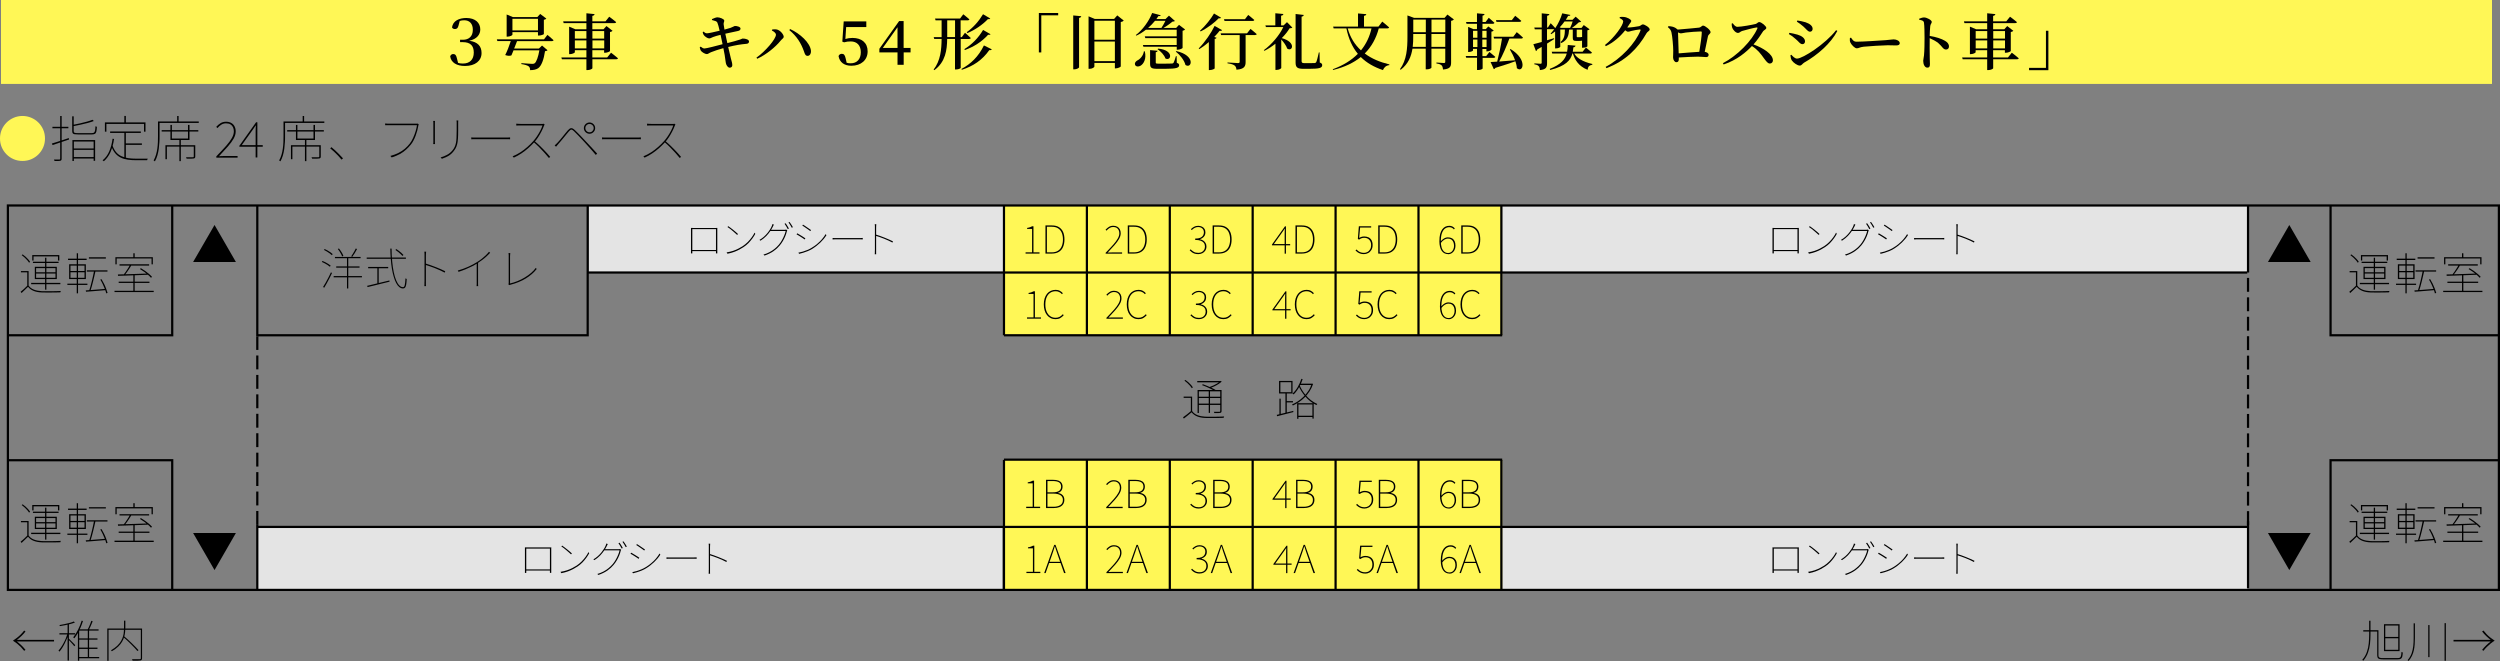 <?xml version="1.0" encoding="UTF-8"?><svg id="_レイヤー_2" xmlns="http://www.w3.org/2000/svg" viewBox="0 0 450.16 119.02"><rect x="0" y="0" width="450.16" height="119.02" fill="#808080" stroke="none"/><defs><style>.cls-1,.cls-2{fill:none;stroke:#000;stroke-miterlimit:10;stroke-width:.4px;}.cls-2{stroke-dasharray:0 0 2.5 1;}.cls-3,.cls-4,.cls-5{stroke-width:0px;}.cls-4{fill:#fff756;}.cls-5{fill:#e4e4e4;}</style></defs><g id="_レイヤー_2-2"><rect class="cls-4" x="180.78" y="36.96" width="89.71" height="23.44"/><rect class="cls-5" x="106.02" y="36.96" width="74.76" height="12.1"/><rect class="cls-5" x="270.49" y="36.96" width="134.16" height="12.1"/><rect class="cls-5" x="270.49" y="94.88" width="134.16" height="11.34"/><rect class="cls-5" x="46.33" y="94.88" width="134.16" height="11.34"/><rect class="cls-4" x="180.78" y="82.77" width="89.71" height="23.44"/><path class="cls-3" d="M5.15,51.42c.22.33.54.57.95.73.41.16.88.25,1.41.28.2,0,.46,0,.76.01.3,0,.62,0,.96,0,.33,0,.65,0,.96-.02.3,0,.56-.02.77-.03-.01.02-.02.04-.04.07-.01.03-.02.06-.03.09,0,.03-.01.06-.02.09-.2,0-.44.01-.74.02-.29,0-.6,0-.92.01-.32,0-.63,0-.93,0-.3,0-.55,0-.75-.01-.58-.02-1.07-.11-1.48-.28-.41-.17-.74-.41-1-.74-.19.19-.39.38-.58.56-.2.19-.4.37-.59.56l-.17-.22c.19-.15.39-.32.61-.52.22-.2.43-.4.62-.6h.22ZM5.15,48.81v2.72h-.24v-2.49h-1.14v-.23h1.38ZM3.9,45.94l.18-.13c.18.12.35.26.53.42.18.16.33.32.48.48.14.16.25.31.33.45l-.19.14c-.08-.14-.19-.29-.33-.45-.14-.16-.3-.32-.47-.48-.17-.16-.34-.3-.52-.43ZM5.61,50.93h5.26v.24h-5.26v-.24ZM5.81,45.93h4.87v.98h-.24v-.74h-4.4v.74h-.23v-.98ZM5.93,47.13h4.62v.23h-4.62v-.23ZM6.27,48.04h3.96v2.21h-3.96v-2.21ZM6.5,48.28v.74h3.49v-.74h-3.49ZM6.5,49.25v.77h3.49v-.77h-3.49ZM8.12,46.41h.23v5.75h-.23v-5.75Z"/><path class="cls-3" d="M12.13,51.08h3.61v.23h-3.61v-.23ZM12.25,46.58h3.35v.24h-3.35v-.24ZM12.45,47.59h3.01v2.66h-3.01v-2.66ZM12.69,47.82v.98h2.53v-.98h-2.53ZM12.69,49.03v.99h2.53v-.99h-2.53ZM13.82,45.61h.23v2.08h-.23v-2.08ZM13.82,47.68h.23v5.14h-.23v-5.14ZM15.44,52.29c.29-.02.63-.04,1.02-.07.39-.03.81-.07,1.25-.1s.9-.07,1.36-.11v.23c-.43.04-.87.07-1.3.11s-.85.07-1.24.1c-.39.03-.74.06-1.04.08l-.05-.24ZM15.64,48.68h3.71v.23h-3.71v-.23ZM16.01,46.33h3.05v.23h-3.05v-.23ZM16.93,48.77l.26.07c-.06.27-.13.57-.2.88-.07.32-.15.64-.23.96-.08.32-.16.63-.24.92-.08.29-.16.55-.24.78l-.22-.06c.08-.23.16-.49.24-.79s.16-.61.24-.93c.08-.33.15-.65.22-.96.07-.32.13-.61.18-.87ZM18.05,50.35l.22-.09c.16.26.31.53.46.83s.27.59.38.88c.11.29.2.54.26.77l-.24.09c-.05-.22-.13-.48-.24-.77-.11-.29-.24-.58-.38-.88-.14-.3-.29-.58-.45-.83Z"/><path class="cls-3" d="M20.62,52.36h7.06v.23h-7.06v-.23ZM20.78,46.31h6.74v1.29h-.23v-1.06h-6.28v1.06h-.23v-1.29ZM21.23,49.42c.43-.01.94-.02,1.54-.04s1.23-.04,1.9-.06,1.35-.05,2.03-.07l-.02.22c-.66.03-1.32.05-1.99.08s-1.29.05-1.88.07c-.59.02-1.11.04-1.56.05l-.02-.25ZM21.37,50.72h5.54v.23h-5.54v-.23ZM21.52,47.59h5.33v.23h-5.33v-.23ZM23.44,47.67l.22.1c-.12.2-.25.41-.39.63-.14.22-.29.43-.44.64-.15.21-.29.39-.42.54l-.17-.1c.13-.16.27-.35.42-.56.15-.21.29-.43.43-.66.14-.22.26-.42.35-.6ZM24.01,45.61h.24v.85h-.24v-.85ZM24.01,49.51h.24v2.93h-.24v-2.93ZM25.2,48.44l.17-.15c.25.14.5.31.76.49s.49.37.71.55c.22.19.39.36.53.52l-.18.17c-.13-.16-.31-.33-.52-.52-.22-.19-.45-.38-.71-.56-.26-.18-.51-.35-.75-.49Z"/><path class="cls-3" d="M5.15,96.42c.22.33.54.57.95.73.41.16.88.25,1.41.28.2,0,.46,0,.76.01.3,0,.62,0,.96,0,.33,0,.65,0,.96-.02.3,0,.56-.02.77-.03-.01.02-.02.04-.04.07-.01.03-.02.06-.03.09,0,.03-.01.06-.02.09-.2,0-.44.01-.74.02-.29,0-.6,0-.92.01s-.63,0-.93,0-.55,0-.75-.01c-.58-.02-1.07-.12-1.48-.28s-.74-.41-1-.74c-.19.19-.39.38-.58.56s-.4.38-.59.56l-.17-.22c.19-.15.39-.32.61-.52.22-.2.43-.4.62-.6h.22ZM5.15,93.81v2.72h-.24v-2.49h-1.14v-.23h1.38ZM3.9,90.94l.18-.13c.18.12.35.26.53.42.18.16.33.32.48.48.14.16.25.31.33.45l-.19.14c-.08-.14-.19-.29-.33-.45-.14-.16-.3-.32-.47-.48-.17-.16-.34-.3-.52-.43ZM5.61,95.93h5.26v.24h-5.26v-.24ZM5.81,90.93h4.87v.98h-.24v-.74h-4.4v.74h-.23v-.98ZM5.93,92.13h4.62v.23h-4.62v-.23ZM6.27,93.04h3.96v2.21h-3.96v-2.21ZM6.5,93.28v.74h3.49v-.74h-3.49ZM6.5,94.25v.77h3.49v-.77h-3.49ZM8.12,91.41h.23v5.75h-.23v-5.75Z"/><path class="cls-3" d="M12.13,96.08h3.61v.23h-3.61v-.23ZM12.25,91.58h3.35v.24h-3.35v-.24ZM12.45,92.59h3.01v2.66h-3.01v-2.66ZM12.69,92.82v.98h2.53v-.98h-2.53ZM12.69,94.03v.99h2.53v-.99h-2.53ZM13.82,90.61h.23v2.08h-.23v-2.08ZM13.82,92.68h.23v5.14h-.23v-5.14ZM15.44,97.29c.29-.02.63-.04,1.02-.07.39-.03.81-.07,1.25-.1.45-.04.9-.07,1.36-.11v.23c-.43.04-.87.07-1.3.11-.43.04-.85.07-1.24.1-.39.03-.74.06-1.04.08l-.05-.24ZM15.64,93.68h3.71v.23h-3.71v-.23ZM16.01,91.33h3.05v.23h-3.05v-.23ZM16.93,93.77l.26.07c-.06.27-.13.57-.2.88-.07.32-.15.64-.23.96-.08.32-.16.63-.24.92-.08.29-.16.55-.24.78l-.22-.06c.08-.23.16-.49.24-.79s.16-.61.24-.93c.08-.33.15-.65.22-.96.07-.32.13-.61.18-.87ZM18.05,95.35l.22-.09c.16.26.31.53.46.83s.27.59.38.88c.11.29.2.54.26.77l-.24.09c-.05-.22-.13-.48-.24-.77-.11-.29-.24-.58-.38-.88-.14-.3-.29-.58-.45-.83Z"/><path class="cls-3" d="M20.62,97.36h7.06v.23h-7.06v-.23ZM20.78,91.31h6.74v1.29h-.23v-1.06h-6.28v1.06h-.23v-1.29ZM21.23,94.42c.43-.01.94-.02,1.54-.04s1.23-.04,1.9-.06,1.35-.05,2.03-.07l-.02.22c-.66.03-1.32.05-1.99.08s-1.29.05-1.88.07c-.59.02-1.11.04-1.56.05l-.02-.25ZM21.37,95.72h5.54v.23h-5.54v-.23ZM21.52,92.59h5.33v.23h-5.33v-.23ZM23.44,92.67l.22.1c-.12.2-.25.41-.39.63-.14.22-.29.43-.44.64-.15.21-.29.39-.42.54l-.17-.1c.13-.16.27-.35.42-.56.15-.21.29-.43.43-.66.14-.22.26-.42.35-.6ZM24.01,90.61h.24v.85h-.24v-.85ZM24.01,94.51h.24v2.93h-.24v-2.93ZM25.2,93.44l.17-.15c.25.14.5.31.76.49s.49.37.71.55c.22.19.39.36.53.52l-.18.17c-.13-.16-.31-.33-.52-.52-.22-.19-.45-.38-.71-.56-.26-.18-.51-.35-.75-.49Z"/><polygon class="cls-1" points="449.96 106.22 1.42 106.22 1.42 37 31.18 37 449.96 37 449.96 106.22"/><polyline class="cls-1" points="46.33 106.27 46.33 106.27 46.33 94.51"/><polyline class="cls-1" points="46.33 60.59 46.33 60.59 46.33 37.07"/><polyline class="cls-1" points="105.82 37 105.82 60.37 46.33 60.37"/><polyline class="cls-1" points="449.96 60.37 419.65 60.37 419.65 37"/><polyline class="cls-1" points="449.96 82.87 419.65 82.87 419.65 106.22"/><line class="cls-1" x1="180.78" y1="60.37" x2="270.49" y2="60.37"/><line class="cls-1" x1="180.78" y1="82.77" x2="270.49" y2="82.77"/><line class="cls-1" x1="105.82" y1="49.07" x2="404.65" y2="49.07"/><line class="cls-1" x1="180.78" y1="60.37" x2="180.78" y2="37"/><line class="cls-1" x1="195.71" y1="60.37" x2="195.71" y2="37"/><line class="cls-1" x1="210.64" y1="60.37" x2="210.64" y2="37"/><line class="cls-1" x1="225.56" y1="60.37" x2="225.56" y2="37"/><line class="cls-1" x1="240.49" y1="60.37" x2="240.49" y2="37"/><line class="cls-1" x1="255.42" y1="60.37" x2="255.42" y2="37"/><line class="cls-1" x1="270.34" y1="60.37" x2="270.34" y2="37"/><line class="cls-1" x1="404.79" y1="49.07" x2="404.79" y2="37"/><line class="cls-1" x1="404.79" y1="105.91" x2="404.79" y2="93.84"/><line class="cls-2" x1="404.79" y1="94.54" x2="404.79" y2="49.07"/><line class="cls-2" x1="46.33" y1="94.51" x2="46.33" y2="60.59"/><path class="cls-3" d="M214.66,74.02c.23.33.55.57.95.73.4.16.87.25,1.4.28.2,0,.45,0,.76.01.3,0,.62,0,.95,0,.33,0,.65,0,.95-.02.3,0,.56-.02.76-.03-.01.02-.02.04-.04.07-.01.03-.03.06-.04.09-.01.03-.02.06-.02.09-.2,0-.44.01-.73.02-.29,0-.59,0-.92.01-.32,0-.63,0-.92,0-.29,0-.54,0-.74-.01-.57-.02-1.05-.12-1.46-.28-.41-.17-.74-.42-1-.74-.22.19-.45.38-.69.57-.23.19-.47.37-.7.56l-.15-.23c.21-.14.45-.32.7-.52.26-.2.5-.4.73-.6h.21ZM214.66,71.41v2.72h-.23v-2.49h-1.3v-.23h1.54ZM213.27,68.54l.18-.13c.18.12.35.26.53.42.18.16.33.32.48.48.14.16.25.31.33.45l-.19.14c-.08-.14-.19-.29-.33-.45-.14-.16-.3-.32-.47-.48-.17-.16-.34-.3-.52-.43ZM215.58,68.61h4.17v.23h-4.17v-.23ZM215.64,70.23h4.2v.23h-3.97v3.91h-.23v-4.14ZM215.76,71.44h4.1v.23h-4.1v-.23ZM215.76,72.67h4.1v.24h-4.1v-.24ZM216.44,69.35l.15-.17c.27.1.55.21.84.33.29.12.57.25.83.37.26.13.48.24.66.36l-.15.19c-.17-.11-.39-.23-.65-.36-.26-.13-.54-.26-.83-.39-.29-.13-.58-.24-.85-.34ZM217.65,70.28h.23v4.06h-.23v-4.06ZM219.69,68.61h.06l.06-.02.18.12c-.17.15-.37.31-.6.45-.23.15-.47.28-.72.4-.25.12-.5.22-.74.31-.02-.03-.05-.06-.08-.09-.03-.03-.06-.06-.08-.08.24-.08.48-.18.72-.29s.47-.23.68-.36c.21-.13.39-.26.52-.39v-.06ZM219.72,70.23h.24v3.78c0,.1-.02.17-.05.22-.03.05-.09.08-.17.11-.09.02-.21.03-.38.04s-.41,0-.7,0c0-.04-.02-.08-.04-.12-.02-.04-.04-.08-.06-.11.25,0,.47,0,.65,0h.36c.06,0,.1-.02.12-.04.02-.02.03-.06.03-.11v-3.78Z"/><path class="cls-3" d="M229.91,74.7c.25-.05.53-.12.84-.2s.66-.16,1.02-.25.73-.18,1.1-.27l.02.22c-.53.13-1.06.27-1.57.4-.52.13-.97.25-1.36.35l-.06-.25ZM230.31,68.59h2.43v2.26h-2.43v-2.26ZM230.38,71.79h.23v2.89h-.23v-2.89ZM230.55,68.82v1.8h1.96v-1.8h-1.96ZM231.46,70.66h.24v3.74h-.24v-3.74ZM231.51,72.23h1.31v.23h-1.31v-.23ZM236.18,69.09h.05l.06-.02.15.07c-.16.48-.37.92-.64,1.33-.27.41-.56.77-.89,1.1-.33.33-.67.61-1.04.85-.36.24-.72.44-1.07.6-.02-.03-.04-.06-.07-.1s-.06-.07-.09-.09c.35-.14.7-.33,1.05-.56.35-.23.69-.51,1.02-.82.33-.31.61-.67.87-1.05s.45-.8.6-1.25v-.06ZM234.33,68.21l.23.06c-.12.36-.26.71-.43,1.05-.17.34-.35.65-.55.94-.2.29-.41.54-.64.77-.01-.02-.03-.03-.05-.05-.02-.02-.05-.04-.08-.06-.03-.02-.05-.04-.07-.05.35-.31.66-.71.93-1.17.27-.47.49-.96.66-1.48ZM233.57,72.6h2.98v2.78h-.23v-2.55h-2.52v2.58h-.23v-2.81ZM233.64,74.86h2.76v.23h-2.76v-.23ZM233.99,69.31c.12.3.27.62.47.94s.43.65.7.96c.27.31.57.61.92.87s.72.49,1.13.67c-.02.01-.03.03-.06.05-.02.02-.04.05-.06.07-.02.02-.03.05-.05.07-.41-.2-.79-.43-1.12-.7-.34-.27-.64-.56-.9-.87-.26-.31-.49-.62-.69-.94-.19-.31-.35-.61-.48-.89l.14-.24ZM234.08,69.09h2.19v.23h-2.19v-.23Z"/><path class="cls-3" d="M319.2,41.04c.14,0,.24,0,.3.01.07,0,.14,0,.21,0h3.66c.07,0,.15,0,.26,0,.1,0,.2,0,.28-.01,0,.07,0,.13-.01.2,0,.07,0,.14,0,.2v3.64c0,.07,0,.14,0,.21s0,.14,0,.2c0,.06,0,.11,0,.14h-.24s0-.1,0-.16v-4.21h-4.26v3.91c0,.05,0,.11,0,.16,0,.06,0,.11,0,.16,0,.05,0,.1,0,.14h-.24s0-.09,0-.15c0-.06,0-.13,0-.2s0-.14,0-.21v-3.83c0-.07,0-.14,0-.21ZM323.79,45.02v.2h-4.45v-.2h4.45Z"/><path class="cls-3" d="M325.56,45.45c.45-.07.85-.17,1.21-.29s.68-.26.96-.41.53-.29.75-.43c.32-.21.62-.46.9-.74.28-.28.52-.57.73-.86s.38-.57.5-.83l.13.22c-.14.26-.31.53-.52.82-.21.28-.44.56-.7.83-.26.27-.56.51-.89.73-.23.15-.48.3-.76.45-.28.15-.6.29-.94.42-.35.13-.75.24-1.2.33l-.14-.22ZM325.88,40.73c.13.08.27.19.43.31.16.12.33.25.5.39s.33.27.47.39c.15.12.26.23.35.32l-.16.16c-.08-.08-.2-.19-.34-.31s-.29-.26-.46-.4-.33-.27-.49-.4c-.16-.13-.31-.23-.45-.31l.14-.15Z"/><path class="cls-3" d="M334.09,40.44c-.03.06-.07.13-.1.2-.03.07-.06.13-.09.19-.12.23-.27.5-.46.78-.19.29-.43.58-.71.88-.29.3-.64.58-1.05.85l-.19-.14c.3-.17.57-.37.81-.58.24-.22.46-.44.64-.67.19-.23.34-.45.47-.66s.23-.4.29-.56c.02-.04.04-.09.07-.17.03-.08.04-.15.05-.21l.27.09ZM336.5,41.45s-.04.08-.05.13c-.02.05-.03.09-.04.12-.06.26-.15.54-.27.83-.12.29-.26.58-.43.86-.17.28-.35.55-.56.8-.3.37-.67.71-1.11,1.02-.44.31-.98.58-1.64.81l-.19-.18c.38-.11.74-.25,1.08-.43.34-.18.65-.38.93-.61.29-.23.54-.48.76-.74.21-.25.39-.51.55-.8.16-.28.3-.57.42-.86.12-.29.21-.56.26-.81h-2.83l.13-.21h2.46c.08,0,.14,0,.19-.01.05,0,.09-.02.12-.04l.21.12ZM336.2,40.2c.06.08.13.17.2.29.07.11.14.23.21.34.07.12.13.23.18.33l-.2.1c-.07-.14-.16-.3-.27-.49s-.22-.35-.31-.48l.19-.09ZM336.9,39.96c.07.08.14.18.21.3s.15.23.22.34c.07.11.13.22.18.31l-.2.1c-.08-.16-.17-.33-.28-.5-.11-.17-.21-.33-.31-.46l.18-.09Z"/><path class="cls-3" d="M338.3,42.01c.09.05.2.11.34.2.14.08.28.17.43.26.15.09.29.18.41.26.13.08.22.14.28.19l-.13.2c-.07-.06-.17-.13-.3-.21s-.26-.17-.4-.26c-.14-.09-.28-.18-.42-.26-.14-.08-.25-.14-.34-.19l.12-.18ZM338.53,45.49c.25-.05.51-.11.79-.19.27-.08.54-.18.8-.29.26-.11.51-.23.72-.36.38-.22.73-.47,1.04-.73s.6-.54.86-.84c.26-.3.48-.61.67-.93l.14.2c-.28.45-.65.9-1.11,1.34s-.95.82-1.5,1.15c-.23.14-.49.27-.76.38-.27.11-.54.21-.81.29-.27.08-.51.15-.74.2l-.13-.22ZM339.33,40.45c.09.05.21.12.34.21s.28.19.42.29c.15.1.28.19.41.28.12.09.22.15.28.2l-.14.18c-.07-.06-.17-.14-.29-.22-.12-.09-.25-.18-.4-.28-.14-.1-.28-.19-.41-.28-.13-.09-.24-.16-.33-.21l.12-.17Z"/><path class="cls-3" d="M344.66,42.85c.06,0,.12,0,.2.01.07,0,.16,0,.27.01.1,0,.22,0,.36,0h3.91c.19,0,.33,0,.44-.01.1,0,.19-.01.25-.02v.27c-.06,0-.15,0-.26-.01-.11,0-.25,0-.42,0h-3.92c-.19,0-.35,0-.49,0-.14,0-.25,0-.34.02v-.27Z"/><path class="cls-3" d="M352.28,45.1v-4.12c0-.07,0-.17,0-.29,0-.12-.01-.23-.03-.32h.28c0,.09-.02.2-.02.33,0,.13-.01.23-.01.29v1.66c0,.3,0,.59,0,.87s0,.54,0,.77v1.07c0,.08,0,.16,0,.23,0,.07,0,.14.01.2h-.26c0-.09.02-.19.02-.32,0-.12,0-.25,0-.37ZM352.44,42.23c.23.07.48.15.75.25.27.1.54.2.82.31.28.11.55.22.81.34s.5.23.71.33l-.09.22c-.2-.11-.43-.23-.7-.35-.26-.12-.54-.23-.82-.35-.28-.11-.55-.21-.81-.3-.26-.09-.48-.16-.68-.22v-.23Z"/><path class="cls-3" d="M319.2,98.56c.14,0,.24,0,.3.01.07,0,.14,0,.21,0h3.66c.07,0,.15,0,.26,0s.2,0,.28-.01c0,.07,0,.13-.01.2s0,.14,0,.2v3.64c0,.07,0,.14,0,.21,0,.08,0,.14,0,.2,0,.06,0,.11,0,.14h-.24s0-.1,0-.16v-4.21h-4.26v3.91c0,.05,0,.11,0,.16,0,.06,0,.11,0,.17,0,.05,0,.1,0,.14h-.24s0-.09,0-.15c0-.06,0-.13,0-.2s0-.14,0-.21v-3.83c0-.07,0-.14,0-.21ZM323.79,102.53v.2h-4.45v-.2h4.45Z"/><path class="cls-3" d="M325.56,102.97c.45-.07.85-.17,1.21-.29.36-.12.68-.26.96-.41s.53-.29.75-.43c.32-.21.62-.46.9-.74s.52-.57.73-.86.38-.57.5-.83l.13.22c-.14.26-.31.53-.52.82-.21.29-.44.56-.7.83-.26.27-.56.51-.89.73-.23.15-.48.3-.76.45s-.6.29-.94.42c-.35.13-.75.24-1.2.33l-.14-.22ZM325.88,98.25c.13.08.27.19.43.31.16.12.33.25.5.39s.33.27.47.39c.15.12.26.23.35.32l-.16.16c-.08-.08-.2-.19-.34-.31s-.29-.26-.46-.4-.33-.27-.49-.4c-.16-.13-.31-.23-.45-.32l.14-.15Z"/><path class="cls-3" d="M334.09,97.96c-.03.06-.07.13-.1.2-.03.07-.06.13-.09.19-.12.23-.27.5-.46.78s-.43.58-.71.88-.64.58-1.05.85l-.19-.14c.3-.17.57-.37.81-.58.24-.22.46-.44.64-.67s.34-.45.47-.66c.13-.21.23-.4.29-.56.02-.04.04-.09.07-.17.03-.08.04-.15.05-.21l.27.09ZM336.5,98.96s-.04.08-.05.13c-.02.05-.03.09-.04.12-.06.26-.15.54-.27.83-.12.29-.26.58-.43.86-.17.29-.35.55-.56.8-.3.37-.67.71-1.11,1.02-.44.31-.98.58-1.64.81l-.19-.18c.38-.11.74-.25,1.08-.43.34-.18.65-.38.93-.61.29-.23.54-.48.76-.74.21-.25.39-.51.55-.8.16-.28.3-.57.42-.86.12-.29.21-.56.26-.81h-2.83l.13-.21h2.46c.08,0,.14,0,.19,0,.05,0,.09-.02.12-.04l.21.12ZM336.2,97.72c.06.08.13.17.2.29.07.11.14.23.21.34.07.12.13.23.18.33l-.2.1c-.07-.14-.16-.3-.27-.49s-.22-.35-.31-.48l.19-.09ZM336.9,97.47c.07.08.14.18.21.3s.15.23.22.34.13.22.18.31l-.2.1c-.08-.16-.17-.33-.28-.5-.11-.17-.21-.33-.31-.46l.18-.09Z"/><path class="cls-3" d="M338.3,99.52c.09.05.2.11.34.2.14.08.28.17.43.26s.29.18.41.26c.13.08.22.14.28.19l-.13.2c-.07-.06-.17-.13-.3-.21s-.26-.17-.4-.26-.28-.18-.42-.26c-.14-.08-.25-.14-.34-.19l.12-.18ZM338.53,103.01c.25-.05.51-.11.79-.19s.54-.18.8-.29c.26-.11.51-.23.72-.36.38-.22.73-.47,1.04-.73s.6-.54.86-.84c.26-.3.48-.61.67-.93l.14.2c-.28.45-.65.9-1.11,1.34s-.95.82-1.5,1.15c-.23.14-.49.27-.76.38-.27.11-.54.21-.81.29-.27.08-.51.15-.74.2l-.13-.22ZM339.33,97.97c.09.05.21.12.34.21s.28.19.42.29c.15.1.28.19.41.28.12.09.22.15.28.2l-.14.18c-.07-.06-.17-.14-.29-.22-.12-.09-.25-.18-.4-.28-.14-.1-.28-.19-.41-.28-.13-.09-.24-.16-.33-.21l.12-.17Z"/><path class="cls-3" d="M344.66,100.36c.06,0,.12,0,.2.01s.16,0,.27.01c.1,0,.22,0,.36,0h3.91c.19,0,.33,0,.44-.01.1,0,.19-.01.25-.02v.27c-.06,0-.15,0-.26-.01-.11,0-.25,0-.42,0h-3.92c-.19,0-.35,0-.49,0s-.25,0-.34.02v-.27Z"/><path class="cls-3" d="M352.28,102.62v-4.12c0-.08,0-.17,0-.29,0-.12-.01-.23-.03-.32h.28c0,.09-.02.2-.02.33,0,.13-.01.23-.01.29v1.66c0,.3,0,.59,0,.87s0,.54,0,.77v1.07c0,.08,0,.16,0,.23,0,.08,0,.14.01.2h-.26c0-.09.02-.19.02-.32,0-.12,0-.25,0-.37ZM352.44,99.75c.23.07.48.15.75.25.27.1.54.2.82.31.28.11.55.22.81.34s.5.22.71.33l-.09.22c-.2-.11-.43-.23-.7-.35-.26-.12-.54-.24-.82-.35-.28-.11-.55-.21-.81-.3-.26-.09-.48-.16-.68-.22v-.23Z"/><path class="cls-3" d="M124.46,41.04c.14,0,.24,0,.3.01.07,0,.14,0,.21,0h3.66c.07,0,.15,0,.26,0,.1,0,.2,0,.28-.01,0,.07,0,.13-.01.2,0,.07,0,.14,0,.2v3.64c0,.07,0,.14,0,.21s0,.14,0,.2c0,.06,0,.11,0,.14h-.24s0-.1,0-.16v-4.21h-4.26v3.91c0,.05,0,.11,0,.16,0,.06,0,.11,0,.16,0,.05,0,.1,0,.14h-.24s0-.09,0-.15c0-.06,0-.13,0-.2s0-.14,0-.21v-3.83c0-.07,0-.14,0-.21ZM129.05,45.02v.2h-4.45v-.2h4.45Z"/><path class="cls-3" d="M130.82,45.45c.45-.07.85-.17,1.21-.29s.68-.26.96-.41.53-.29.75-.43c.32-.21.62-.46.9-.74.28-.28.52-.57.73-.86s.38-.57.5-.83l.13.22c-.14.26-.31.53-.52.82-.21.28-.44.56-.7.83-.26.27-.56.51-.89.73-.23.15-.48.3-.76.45-.28.15-.6.29-.94.42-.35.13-.75.24-1.2.33l-.14-.22ZM131.14,40.73c.13.08.27.19.43.31.16.12.33.25.5.39s.33.27.47.39c.15.12.26.23.35.32l-.16.16c-.08-.08-.2-.19-.34-.31s-.29-.26-.46-.4-.33-.27-.49-.4c-.16-.13-.31-.23-.45-.31l.14-.15Z"/><path class="cls-3" d="M139.35,40.44c-.03.06-.07.13-.1.2-.03.07-.06.13-.09.19-.12.23-.27.5-.46.78-.19.29-.43.58-.71.88-.29.3-.64.58-1.05.85l-.19-.14c.3-.17.57-.37.81-.58.24-.22.46-.44.64-.67.19-.23.34-.45.47-.66s.23-.4.29-.56c.02-.04.04-.09.07-.17.03-.08.04-.15.05-.21l.27.09ZM141.76,41.45s-.04.08-.05.13c-.02.05-.03.09-.04.12-.06.26-.15.54-.27.83-.12.29-.26.58-.43.86-.17.28-.35.55-.56.8-.3.37-.67.71-1.11,1.02-.44.31-.98.58-1.64.81l-.19-.18c.38-.11.74-.25,1.08-.43.34-.18.65-.38.93-.61.29-.23.54-.48.76-.74.21-.25.39-.51.55-.8.16-.28.3-.57.42-.86.12-.29.21-.56.26-.81h-2.83l.13-.21h2.46c.08,0,.14,0,.19-.01.05,0,.09-.02.12-.04l.21.12ZM141.46,40.2c.06.08.13.17.2.29.07.11.14.23.21.34.07.12.13.23.18.33l-.2.1c-.07-.14-.16-.3-.27-.49s-.22-.35-.31-.48l.19-.09ZM142.16,39.96c.07.08.14.18.21.3s.15.23.22.34c.07.11.13.22.18.31l-.2.1c-.08-.16-.17-.33-.28-.5-.11-.17-.21-.33-.31-.46l.18-.09Z"/><path class="cls-3" d="M143.56,42.01c.09.05.2.11.34.2.14.08.28.17.43.26.15.09.29.18.41.26.13.08.22.14.28.19l-.13.2c-.07-.06-.17-.13-.3-.21s-.26-.17-.4-.26c-.14-.09-.28-.18-.42-.26-.14-.08-.25-.14-.34-.19l.12-.18ZM143.79,45.49c.25-.05.51-.11.79-.19.27-.08.54-.18.8-.29.26-.11.51-.23.72-.36.38-.22.73-.47,1.04-.73s.6-.54.86-.84c.26-.3.48-.61.67-.93l.14.2c-.28.45-.65.9-1.11,1.34s-.95.82-1.5,1.15c-.23.14-.49.27-.76.38-.27.11-.54.21-.81.29-.27.08-.51.15-.74.2l-.13-.22ZM144.59,40.45c.09.05.21.12.34.21s.28.19.42.29c.15.1.28.19.41.28.12.09.22.15.28.2l-.14.18c-.07-.06-.17-.14-.29-.22-.12-.09-.25-.18-.4-.28-.14-.1-.28-.19-.41-.28-.13-.09-.24-.16-.33-.21l.12-.17Z"/><path class="cls-3" d="M149.92,42.85c.06,0,.12,0,.2.01.07,0,.16,0,.27.01.1,0,.22,0,.36,0h3.91c.19,0,.33,0,.44-.01.1,0,.19-.01.25-.02v.27c-.06,0-.15,0-.26-.01-.11,0-.25,0-.42,0h-3.92c-.19,0-.35,0-.49,0-.14,0-.25,0-.34.02v-.27Z"/><path class="cls-3" d="M157.54,45.1v-4.12c0-.07,0-.17,0-.29,0-.12-.01-.23-.03-.32h.28c0,.09-.02.2-.02.33,0,.13-.01.23-.01.29v1.66c0,.3,0,.59,0,.87s0,.54,0,.77v1.07c0,.08,0,.16,0,.23,0,.07,0,.14.01.2h-.26c0-.09.02-.19.02-.32,0-.12,0-.25,0-.37ZM157.7,42.23c.23.07.48.15.75.25.27.1.54.2.82.31.28.11.55.22.81.34s.5.23.71.33l-.09.22c-.2-.11-.43-.23-.7-.35-.26-.12-.54-.23-.82-.35-.28-.11-.55-.21-.81-.3-.26-.09-.48-.16-.68-.22v-.23Z"/><path class="cls-3" d="M94.56,98.56c.14,0,.24,0,.3.01.07,0,.14,0,.21,0h3.66c.07,0,.15,0,.26,0s.2,0,.28-.01c0,.07,0,.13-.01.2s0,.14,0,.2v3.64c0,.07,0,.14,0,.21,0,.08,0,.14,0,.2,0,.06,0,.11,0,.14h-.24s0-.1,0-.16v-4.21h-4.26v3.91c0,.05,0,.11,0,.16,0,.06,0,.11,0,.17,0,.05,0,.1,0,.14h-.24s0-.09,0-.15c0-.06,0-.13,0-.2s0-.14,0-.21v-3.83c0-.07,0-.14,0-.21ZM99.15,102.53v.2h-4.45v-.2h4.45Z"/><path class="cls-3" d="M100.91,102.97c.45-.07.85-.17,1.21-.29.36-.12.68-.26.96-.41s.53-.29.75-.43c.32-.21.62-.46.9-.74s.52-.57.73-.86.38-.57.5-.83l.13.22c-.14.26-.31.53-.52.82-.21.29-.44.56-.7.83-.26.27-.56.51-.89.73-.23.15-.48.3-.76.45s-.6.29-.94.42c-.35.13-.75.24-1.2.33l-.14-.22ZM101.23,98.25c.13.08.27.19.43.31.16.12.33.25.5.39s.33.27.47.39c.15.12.26.23.35.32l-.16.16c-.08-.08-.2-.19-.34-.31s-.29-.26-.46-.4-.33-.27-.49-.4c-.16-.13-.31-.23-.45-.32l.14-.15Z"/><path class="cls-3" d="M109.44,97.96c-.03.06-.07.13-.1.2-.03.07-.06.13-.09.19-.12.23-.27.5-.46.78s-.43.58-.71.88-.64.58-1.05.85l-.19-.14c.3-.17.57-.37.81-.58.24-.22.46-.44.64-.67s.34-.45.47-.66c.13-.21.23-.4.29-.56.02-.04.04-.09.07-.17.03-.08.04-.15.05-.21l.27.09ZM111.85,98.96s-.04.08-.05.13c-.02.05-.03.09-.04.12-.06.26-.15.54-.27.83-.12.29-.26.58-.43.86-.17.29-.35.55-.56.8-.3.37-.67.71-1.11,1.02-.44.31-.98.58-1.64.81l-.19-.18c.38-.11.74-.25,1.08-.43.34-.18.65-.38.93-.61.29-.23.54-.48.76-.74.21-.25.39-.51.55-.8.16-.28.3-.57.42-.86.12-.29.21-.56.26-.81h-2.83l.13-.21h2.46c.08,0,.14,0,.19,0,.05,0,.09-.02.12-.04l.21.12ZM111.55,97.72c.06.08.13.17.2.29.07.11.14.23.21.34.07.12.13.23.18.33l-.2.1c-.07-.14-.16-.3-.27-.49s-.22-.35-.31-.48l.19-.09ZM112.26,97.47c.07.08.14.18.21.3s.15.23.22.34.13.22.18.31l-.2.1c-.08-.16-.17-.33-.28-.5-.11-.17-.21-.33-.31-.46l.18-.09Z"/><path class="cls-3" d="M113.66,99.52c.09.05.2.11.34.2.14.08.28.17.43.26s.29.18.41.26c.13.08.22.14.28.19l-.13.2c-.07-.06-.17-.13-.3-.21s-.26-.17-.4-.26-.28-.18-.42-.26c-.14-.08-.25-.14-.34-.19l.12-.18ZM113.88,103.01c.25-.05.51-.11.79-.19s.54-.18.8-.29c.26-.11.51-.23.72-.36.38-.22.73-.47,1.04-.73s.6-.54.86-.84c.26-.3.48-.61.67-.93l.14.2c-.28.45-.65.9-1.11,1.34s-.95.82-1.5,1.15c-.23.14-.49.27-.76.38-.27.11-.54.21-.81.29-.27.08-.51.15-.74.2l-.13-.22ZM114.69,97.97c.09.05.21.12.34.21s.28.19.42.29c.15.1.28.19.41.28.12.09.22.15.28.2l-.14.18c-.07-.06-.17-.14-.29-.22-.12-.09-.25-.18-.4-.28-.14-.1-.28-.19-.41-.28-.13-.09-.24-.16-.33-.21l.12-.17Z"/><path class="cls-3" d="M120.01,100.36c.06,0,.12,0,.2.01s.16,0,.27.01c.1,0,.22,0,.36,0h3.91c.19,0,.33,0,.44-.01.1,0,.19-.01.25-.02v.27c-.06,0-.15,0-.26-.01-.11,0-.25,0-.42,0h-3.92c-.19,0-.35,0-.49,0s-.25,0-.34.02v-.27Z"/><path class="cls-3" d="M127.63,102.62v-4.12c0-.08,0-.17,0-.29,0-.12-.01-.23-.03-.32h.28c0,.09-.02.2-.02.33,0,.13-.01.23-.01.29v1.66c0,.3,0,.59,0,.87s0,.54,0,.77v1.07c0,.08,0,.16,0,.23,0,.08,0,.14.01.2h-.26c0-.09.02-.19.02-.32,0-.12,0-.25,0-.37ZM127.8,99.75c.23.07.48.15.75.25.27.1.54.2.82.31.28.11.55.22.81.34s.5.22.71.33l-.09.22c-.2-.11-.43-.23-.7-.35-.26-.12-.54-.24-.82-.35-.28-.11-.55-.21-.81-.3-.26-.09-.48-.16-.68-.22v-.23Z"/><path class="cls-3" d="M199.09,45.67v-.16c.56-.57,1.01-1.06,1.38-1.47.36-.41.63-.78.81-1.11.18-.32.27-.63.27-.93,0-.21-.04-.4-.12-.57s-.2-.31-.36-.41c-.16-.1-.38-.15-.64-.15-.23,0-.44.06-.65.19s-.38.28-.54.47l-.17-.16c.18-.21.38-.38.6-.51.22-.14.48-.21.78-.21s.53.06.73.17c.2.11.35.27.46.47s.16.44.16.71c0,.33-.1.67-.29,1.01-.19.34-.46.71-.81,1.11-.35.4-.77.85-1.25,1.36.14,0,.27-.02.42-.02.14,0,.28-.01.42-.01h1.76v.23h-2.98Z"/><path class="cls-3" d="M203.07,45.67v-5.08h1.14c.53,0,.96.1,1.29.31s.58.5.75.88c.16.38.24.82.24,1.33s-.08.95-.24,1.33c-.16.39-.41.69-.75.9-.34.21-.77.32-1.29.32h-1.15ZM203.33,45.44h.85c.48,0,.87-.1,1.17-.3.3-.2.52-.48.66-.83.14-.35.21-.75.21-1.19s-.07-.84-.21-1.19c-.14-.35-.36-.62-.66-.81-.3-.2-.69-.29-1.17-.29h-.85v4.62Z"/><path class="cls-3" d="M184.67,45.67v-.23h1.17v-4.22h-.89v-.18c.2-.03.37-.07.53-.13.15-.05.28-.11.39-.17h.22v4.7h1.09v.23h-2.51Z"/><path class="cls-3" d="M188.25,45.67v-5.08h1.14c.53,0,.96.1,1.29.31s.58.5.75.88c.16.38.24.82.24,1.33s-.08.95-.24,1.33c-.16.39-.41.69-.75.9-.34.21-.77.32-1.29.32h-1.15ZM188.51,45.44h.85c.48,0,.87-.1,1.17-.3.3-.2.52-.48.66-.83.14-.35.21-.75.21-1.19s-.07-.84-.21-1.19c-.14-.35-.36-.62-.66-.81-.3-.2-.69-.29-1.17-.29h-.85v4.62Z"/><path class="cls-3" d="M184.93,57.38v-.23h1.17v-4.22h-.89v-.18c.2-.03.37-.07.53-.13.15-.05.28-.11.39-.17h.22v4.7h1.09v.23h-2.51Z"/><path class="cls-3" d="M190.05,57.47c-.31,0-.6-.06-.85-.19-.26-.12-.48-.3-.67-.54-.19-.23-.33-.51-.43-.84-.1-.32-.15-.69-.15-1.09s.05-.76.15-1.08c.1-.32.25-.6.43-.83.19-.23.41-.4.68-.53.26-.12.56-.18.88-.18.29,0,.55.06.77.19.22.12.39.26.52.42l-.16.17c-.14-.16-.3-.29-.49-.38-.19-.1-.41-.15-.64-.15-.39,0-.72.1-1,.29-.28.19-.5.47-.64.82-.15.35-.22.77-.22,1.26s.07.91.22,1.27c.15.36.36.64.64.84.28.2.6.3.98.3.27,0,.5-.05.71-.16.21-.11.41-.27.6-.48l.16.17c-.19.22-.4.4-.64.53-.24.13-.52.19-.85.19Z"/><path class="cls-3" d="M199.23,57.38v-.16c.56-.57,1.01-1.06,1.38-1.47.36-.41.63-.78.81-1.11.18-.32.27-.63.27-.93,0-.21-.04-.4-.12-.57s-.2-.31-.36-.41c-.16-.1-.38-.15-.64-.15-.23,0-.44.06-.65.19s-.38.28-.54.47l-.17-.16c.18-.21.38-.38.6-.51.22-.14.48-.21.78-.21s.53.06.73.17c.2.11.35.27.46.47s.16.44.16.71c0,.33-.1.67-.29,1.01-.19.34-.46.71-.81,1.11-.35.4-.77.85-1.25,1.36.14,0,.27-.02.42-.02.14,0,.28-.01.42-.01h1.76v.23h-2.98Z"/><path class="cls-3" d="M204.99,57.47c-.31,0-.6-.06-.85-.19-.26-.12-.48-.3-.67-.54-.19-.23-.33-.51-.43-.84-.1-.32-.15-.69-.15-1.09s.05-.76.15-1.08c.1-.32.25-.6.43-.83.19-.23.41-.4.68-.53.26-.12.56-.18.88-.18.29,0,.55.06.77.19.22.12.39.26.52.42l-.16.17c-.14-.16-.3-.29-.49-.38-.19-.1-.41-.15-.64-.15-.39,0-.72.1-1,.29-.28.19-.5.47-.64.82-.15.35-.22.77-.22,1.26s.07.91.22,1.27c.15.36.36.64.64.84.28.2.6.3.98.3.27,0,.5-.05.71-.16.21-.11.41-.27.6-.48l.16.17c-.19.22-.4.4-.64.53-.24.13-.52.19-.85.19Z"/><path class="cls-3" d="M215.76,45.76c-.26,0-.49-.03-.68-.1-.19-.07-.36-.16-.5-.27-.14-.11-.26-.21-.36-.32l.16-.18c.15.16.33.31.55.44.21.14.5.2.85.2.23,0,.44-.05.62-.14.18-.1.32-.23.42-.4.1-.17.15-.37.15-.6s-.06-.45-.18-.62c-.12-.18-.31-.32-.57-.42-.26-.1-.6-.15-1.01-.15v-.24c.39,0,.7-.05.93-.15.23-.1.39-.24.49-.41.1-.17.15-.36.15-.56,0-.29-.09-.52-.28-.7-.19-.17-.44-.26-.76-.26-.23,0-.44.05-.64.16s-.37.24-.5.39l-.16-.17c.16-.16.35-.3.56-.42.21-.12.46-.18.75-.18.24,0,.46.05.66.14.2.09.36.22.47.4.12.17.17.39.17.63,0,.33-.09.6-.28.8-.18.2-.41.35-.68.43v.03c.21.04.39.12.57.23.17.11.31.26.42.44s.16.38.16.62c0,.28-.07.53-.2.73-.13.21-.31.37-.53.48s-.47.17-.75.17Z"/><path class="cls-3" d="M218.35,45.67v-5.08h1.14c.53,0,.96.1,1.29.31s.58.5.75.88c.16.38.24.82.24,1.33s-.08.95-.24,1.33c-.16.39-.41.69-.75.9-.34.21-.77.32-1.29.32h-1.15ZM218.61,45.44h.85c.48,0,.87-.1,1.17-.3.3-.2.52-.48.66-.83.14-.35.21-.75.21-1.19s-.07-.84-.21-1.19c-.14-.35-.36-.62-.66-.81-.3-.2-.69-.29-1.17-.29h-.85v4.62Z"/><path class="cls-3" d="M215.89,57.47c-.26,0-.49-.03-.68-.1-.19-.07-.36-.16-.5-.27-.14-.11-.26-.21-.36-.32l.16-.18c.15.16.33.31.55.44.21.14.5.2.85.2.23,0,.44-.05.62-.14.18-.1.32-.23.42-.4.1-.17.15-.37.15-.6s-.06-.45-.18-.62c-.12-.18-.31-.32-.57-.42-.26-.1-.6-.15-1.01-.15v-.24c.39,0,.7-.05.93-.15.23-.1.39-.24.49-.41.1-.17.15-.36.15-.56,0-.29-.09-.52-.28-.7-.19-.17-.44-.26-.76-.26-.23,0-.44.05-.64.16s-.37.24-.5.39l-.16-.17c.16-.16.35-.3.56-.42.21-.12.46-.18.75-.18.24,0,.46.05.66.14.2.09.36.22.47.4.12.17.17.39.17.63,0,.33-.09.6-.28.8-.18.2-.41.35-.68.43v.03c.21.04.39.12.57.23.17.11.31.26.42.44s.16.38.16.62c0,.28-.07.53-.2.73-.13.21-.31.37-.53.48s-.47.17-.75.17Z"/><path class="cls-3" d="M220.28,57.47c-.31,0-.6-.06-.85-.19-.26-.12-.48-.3-.67-.54-.19-.23-.33-.51-.43-.84-.1-.32-.15-.69-.15-1.09s.05-.76.15-1.08c.1-.32.25-.6.43-.83.19-.23.41-.4.68-.53.26-.12.56-.18.88-.18.29,0,.55.06.77.19.22.12.39.26.52.42l-.16.17c-.14-.16-.3-.29-.49-.38-.19-.1-.41-.15-.64-.15-.39,0-.72.1-1,.29-.28.19-.5.47-.64.82-.15.35-.22.77-.22,1.26s.07.91.22,1.27c.15.36.36.64.64.84.28.2.6.3.98.3.27,0,.5-.05.71-.16.21-.11.41-.27.6-.48l.16.17c-.19.22-.4.4-.64.53-.24.13-.52.19-.85.19Z"/><path class="cls-3" d="M231.32,45.67v-3.65c0-.11,0-.24.01-.41,0-.17.02-.3.02-.41h-.04c-.06.1-.12.19-.19.29-.07.09-.14.19-.21.3l-1.54,2.16h2.94v.22h-3.28v-.13l2.35-3.29h.17v4.93h-.25Z"/><path class="cls-3" d="M233.27,45.67v-5.08h1.14c.53,0,.96.1,1.29.31s.58.5.75.88c.16.38.24.82.24,1.33s-.08.95-.24,1.33c-.16.39-.41.69-.75.9-.34.21-.77.32-1.29.32h-1.15ZM233.53,45.44h.85c.48,0,.87-.1,1.17-.3.3-.2.52-.48.66-.83.14-.35.21-.75.21-1.19s-.07-.84-.21-1.19c-.14-.35-.36-.62-.66-.81-.3-.2-.69-.29-1.17-.29h-.85v4.62Z"/><path class="cls-3" d="M231.4,57.38v-3.65c0-.11,0-.24.01-.41,0-.17.02-.3.02-.41h-.04c-.06.1-.12.19-.19.29-.07.09-.14.19-.21.3l-1.54,2.16h2.94v.22h-3.28v-.13l2.35-3.29h.17v4.93h-.25Z"/><path class="cls-3" d="M235.25,57.47c-.31,0-.6-.06-.85-.19-.26-.12-.48-.3-.67-.54-.19-.23-.33-.51-.43-.84-.1-.32-.15-.69-.15-1.09s.05-.76.15-1.08c.1-.32.25-.6.43-.83.19-.23.41-.4.68-.53.26-.12.56-.18.88-.18.29,0,.55.06.77.19.22.12.39.26.52.42l-.16.17c-.14-.16-.3-.29-.49-.38-.19-.1-.41-.15-.64-.15-.39,0-.72.1-1,.29-.28.19-.5.47-.64.82-.15.35-.22.77-.22,1.26s.07.91.22,1.27c.15.36.36.64.64.84.28.2.6.3.98.3.27,0,.5-.05.71-.16.21-.11.41-.27.6-.48l.16.17c-.19.22-.4.4-.64.53-.24.13-.52.19-.85.19Z"/><path class="cls-3" d="M245.6,45.76c-.26,0-.49-.03-.67-.1-.19-.07-.35-.15-.49-.25-.14-.1-.26-.2-.36-.3l.16-.19c.1.1.21.2.33.29s.27.17.44.23c.17.06.37.09.61.09s.43-.06.63-.17.35-.28.47-.49c.12-.21.17-.45.17-.72,0-.42-.11-.74-.34-.98-.23-.24-.53-.35-.91-.35-.19,0-.35.03-.5.09s-.29.14-.43.24l-.21-.13.18-2.28h2.22v.23h-1.99l-.17,1.87c.13-.08.27-.14.42-.19.15-.05.31-.07.5-.07.28,0,.53.06.76.16.23.11.41.28.54.51s.2.52.2.88-.08.65-.23.89c-.15.24-.34.43-.58.55-.24.13-.48.19-.74.19Z"/><path class="cls-3" d="M248.17,45.67v-5.08h1.14c.53,0,.96.1,1.29.31s.58.5.75.88c.16.38.24.82.24,1.33s-.08.95-.24,1.33c-.16.39-.41.69-.75.9-.34.21-.77.32-1.29.32h-1.15ZM248.43,45.44h.85c.48,0,.87-.1,1.17-.3.3-.2.52-.48.66-.83.14-.35.21-.75.21-1.19s-.07-.84-.21-1.19c-.14-.35-.36-.62-.66-.81-.3-.2-.69-.29-1.17-.29h-.85v4.62Z"/><path class="cls-3" d="M245.69,57.47c-.26,0-.49-.03-.68-.1-.19-.07-.35-.15-.49-.25-.14-.1-.26-.2-.36-.3l.16-.19c.1.1.21.2.33.29.12.09.27.17.44.23.17.06.37.09.61.09s.43-.06.63-.17c.19-.12.35-.28.47-.49.12-.21.17-.45.17-.72,0-.42-.11-.74-.34-.98-.23-.24-.53-.35-.91-.35-.19,0-.35.03-.5.09-.14.06-.29.14-.43.24l-.21-.13.18-2.28h2.22v.23h-1.99l-.17,1.87c.13-.08.27-.14.42-.19s.31-.07.5-.07c.28,0,.53.06.76.16.23.11.41.28.54.51.13.23.2.52.2.88s-.08.65-.23.89c-.15.24-.35.43-.58.55-.24.13-.48.19-.74.19Z"/><path class="cls-3" d="M250.15,57.47c-.31,0-.6-.06-.85-.19-.26-.12-.48-.3-.67-.54-.19-.23-.33-.51-.43-.84-.1-.32-.15-.69-.15-1.09s.05-.76.15-1.08c.1-.32.25-.6.43-.83.19-.23.41-.4.68-.53.26-.12.56-.18.88-.18.29,0,.55.06.77.19.22.12.39.26.52.42l-.16.17c-.14-.16-.3-.29-.49-.38-.19-.1-.41-.15-.64-.15-.39,0-.72.1-1,.29-.28.19-.5.47-.64.82-.15.35-.22.77-.22,1.26s.07.91.22,1.27c.15.36.36.64.64.84.28.2.6.3.98.3.27,0,.5-.05.71-.16.21-.11.41-.27.6-.48l.16.17c-.19.22-.4.4-.64.53-.24.13-.52.19-.85.19Z"/><path class="cls-3" d="M260.77,45.76c-.25,0-.47-.05-.67-.15-.2-.1-.36-.25-.5-.45-.14-.2-.24-.44-.31-.73-.07-.29-.11-.61-.11-.98,0-.52.05-.96.14-1.32.1-.36.23-.64.4-.86.17-.22.36-.37.57-.47.21-.1.44-.14.68-.14.22,0,.41.04.57.13s.3.2.42.34l-.16.18c-.11-.14-.23-.24-.38-.3-.15-.07-.3-.1-.47-.1-.27,0-.52.08-.75.24-.23.16-.41.43-.55.8-.14.37-.21.88-.21,1.52,0,.41.05.77.14,1.08s.24.56.43.74c.2.18.45.27.76.27.2,0,.38-.06.54-.17s.28-.27.37-.47c.09-.2.14-.41.14-.65s-.04-.47-.12-.67c-.08-.2-.2-.35-.36-.47-.16-.11-.38-.17-.64-.17-.19,0-.39.06-.62.19-.23.13-.45.34-.67.64v-.31c.12-.15.25-.28.39-.39.14-.11.28-.19.44-.26.16-.06.31-.09.47-.09.29,0,.54.06.74.17s.36.29.47.51c.11.23.16.51.16.84,0,.29-.06.56-.18.78-.12.23-.28.41-.48.54-.2.13-.42.2-.65.2Z"/><path class="cls-3" d="M263.12,45.67v-5.08h1.14c.53,0,.96.1,1.29.31s.58.5.75.88c.16.38.24.82.24,1.33s-.08.95-.24,1.33c-.16.39-.41.69-.75.9-.34.21-.77.32-1.29.32h-1.15ZM263.38,45.44h.85c.48,0,.87-.1,1.17-.3.3-.2.52-.48.66-.83.14-.35.21-.75.21-1.19s-.07-.84-.21-1.19c-.14-.35-.36-.62-.66-.81-.3-.2-.69-.29-1.17-.29h-.85v4.62Z"/><path class="cls-3" d="M260.87,57.47c-.25,0-.47-.05-.67-.15-.2-.1-.36-.25-.5-.45-.14-.2-.24-.44-.31-.73-.07-.29-.11-.61-.11-.98,0-.52.05-.96.14-1.32.1-.36.23-.64.4-.86.17-.22.36-.37.57-.47.21-.1.44-.14.68-.14.22,0,.41.04.57.13s.3.2.42.34l-.16.18c-.11-.14-.23-.24-.38-.3-.15-.07-.3-.1-.47-.1-.27,0-.52.08-.75.24-.23.16-.41.43-.55.8-.14.37-.21.88-.21,1.52,0,.41.05.77.14,1.08s.24.56.43.74c.2.18.45.27.76.27.2,0,.38-.06.54-.17s.28-.27.37-.47c.09-.2.14-.41.14-.65s-.04-.47-.12-.67c-.08-.2-.2-.35-.36-.47-.16-.11-.38-.17-.64-.17-.19,0-.39.06-.62.19-.23.13-.45.34-.67.64v-.31c.12-.15.25-.28.39-.39.14-.11.28-.19.44-.26.16-.06.31-.09.47-.09.29,0,.54.06.74.17s.36.29.47.51c.11.23.16.51.16.84,0,.29-.06.56-.18.78-.12.23-.28.41-.48.54-.2.13-.42.2-.65.2Z"/><path class="cls-3" d="M265.08,57.47c-.31,0-.6-.06-.85-.19-.26-.12-.48-.3-.67-.54-.19-.23-.33-.51-.43-.84-.1-.32-.15-.69-.15-1.09s.05-.76.15-1.08c.1-.32.25-.6.43-.83.19-.23.41-.4.68-.53.26-.12.56-.18.88-.18.29,0,.55.06.77.19.22.12.39.26.52.42l-.16.17c-.14-.16-.3-.29-.49-.38-.19-.1-.41-.15-.64-.15-.39,0-.72.1-1,.29-.28.19-.5.47-.64.82-.15.35-.22.77-.22,1.26s.07.91.22,1.27c.15.36.36.64.64.84.28.2.6.3.98.3.27,0,.5-.05.71-.16.21-.11.41-.27.6-.48l.16.17c-.19.22-.4.4-.64.53-.24.13-.52.19-.85.19Z"/><line class="cls-1" x1="46.33" y1="94.88" x2="404.65" y2="94.88"/><line class="cls-1" x1="180.78" y1="106.18" x2="180.78" y2="82.81"/><line class="cls-1" x1="195.71" y1="106.18" x2="195.71" y2="82.81"/><line class="cls-1" x1="210.64" y1="106.18" x2="210.64" y2="82.81"/><line class="cls-1" x1="225.56" y1="106.18" x2="225.56" y2="82.81"/><line class="cls-1" x1="240.49" y1="106.18" x2="240.49" y2="82.81"/><line class="cls-1" x1="255.42" y1="106.18" x2="255.42" y2="82.81"/><line class="cls-1" x1="270.34" y1="106.18" x2="270.34" y2="82.81"/><path class="cls-3" d="M199.19,91.48v-.16c.56-.57,1.01-1.06,1.38-1.47.36-.41.63-.78.81-1.11.18-.32.27-.63.27-.93,0-.21-.04-.4-.12-.57s-.2-.31-.36-.41c-.16-.1-.38-.15-.64-.15-.23,0-.44.06-.65.19s-.38.28-.54.47l-.17-.16c.18-.21.38-.38.6-.51.22-.14.48-.21.78-.21s.53.06.73.17c.2.11.35.27.46.47s.16.44.16.71c0,.33-.1.67-.29,1.01-.19.34-.46.71-.81,1.11-.35.4-.77.85-1.25,1.36.14,0,.27-.02.42-.02.14,0,.28-.01.42-.01h1.76v.23h-2.98Z"/><path class="cls-3" d="M203.17,91.48v-5.08h1.33c.34,0,.63.04.88.13.25.09.44.22.57.41s.2.41.2.69c0,.18-.03.34-.09.49-.06.15-.15.28-.27.38s-.26.18-.44.23v.04c.34.05.61.18.81.39.21.21.31.49.31.84,0,.32-.08.59-.23.81-.15.22-.37.39-.65.5-.28.11-.61.17-1,.17h-1.42ZM203.43,88.65h.92c.56,0,.95-.09,1.19-.27.24-.18.35-.43.35-.74,0-.37-.13-.64-.38-.79s-.62-.23-1.11-.23h-.97v2.03ZM203.43,91.25h1.07c.53,0,.94-.1,1.25-.3s.46-.51.46-.93c0-.39-.15-.67-.45-.86-.3-.18-.72-.28-1.26-.28h-1.07v2.37Z"/><path class="cls-3" d="M184.78,91.48v-.23h1.17v-4.22h-.89v-.18c.2-.03.37-.07.53-.13.15-.05.28-.11.39-.17h.22v4.7h1.09v.23h-2.51Z"/><path class="cls-3" d="M188.35,91.48v-5.08h1.33c.34,0,.63.04.88.13.25.09.44.22.57.41s.2.41.2.69c0,.18-.03.34-.09.49-.06.15-.15.28-.27.38s-.26.18-.44.23v.04c.34.05.61.18.81.39.21.21.31.49.31.84,0,.32-.08.59-.23.81-.15.22-.37.39-.65.5-.28.11-.61.17-1,.17h-1.42ZM188.61,88.65h.92c.56,0,.95-.09,1.19-.27.24-.18.35-.43.35-.74,0-.37-.13-.64-.38-.79s-.62-.23-1.11-.23h-.97v2.03ZM188.61,91.25h1.07c.53,0,.94-.1,1.25-.3s.46-.51.46-.93c0-.39-.15-.67-.45-.86-.3-.18-.72-.28-1.26-.28h-1.07v2.37Z"/><path class="cls-3" d="M184.82,103.19v-.23h1.17v-4.22h-.89v-.18c.2-.03.37-.08.53-.13.15-.05.28-.11.39-.17h.22v4.7h1.09v.23h-2.51Z"/><path class="cls-3" d="M188.02,103.19l1.81-5.08h.23l1.82,5.08h-.28l-1.06-3.04c-.11-.31-.21-.6-.3-.88-.09-.28-.19-.58-.28-.89h-.03c-.09.32-.19.62-.28.89s-.2.57-.3.88l-1.07,3.04h-.26ZM188.81,101.38v-.22h2.27v.22h-2.27Z"/><path class="cls-3" d="M199.23,103.19v-.16c.56-.57,1.01-1.06,1.38-1.47.36-.41.63-.78.81-1.11.18-.32.27-.63.27-.93,0-.21-.04-.4-.12-.57-.08-.17-.2-.31-.36-.41-.16-.1-.38-.15-.64-.15-.23,0-.44.06-.65.19-.2.12-.38.28-.54.47l-.17-.16c.18-.21.38-.38.6-.51.22-.14.48-.21.78-.21s.53.06.73.17c.2.11.35.27.46.47s.16.44.16.71c0,.33-.1.67-.29,1.01s-.46.71-.81,1.11c-.35.4-.77.85-1.25,1.36.14,0,.27-.02.42-.02.14,0,.28-.01.42-.01h1.76v.23h-2.98Z"/><path class="cls-3" d="M202.84,103.19l1.81-5.08h.23l1.82,5.08h-.28l-1.06-3.04c-.11-.31-.21-.6-.3-.88-.09-.28-.19-.58-.28-.89h-.03c-.09.32-.19.62-.28.89s-.2.57-.3.88l-1.07,3.04h-.26ZM203.63,101.38v-.22h2.27v.22h-2.27Z"/><path class="cls-3" d="M215.86,91.57c-.26,0-.49-.03-.68-.1-.19-.07-.36-.16-.5-.27-.14-.11-.26-.21-.36-.32l.16-.18c.15.16.33.31.55.44.21.14.5.2.85.2.23,0,.44-.05.62-.14.18-.1.32-.23.42-.4.1-.17.15-.37.15-.6s-.06-.45-.18-.62c-.12-.18-.31-.32-.57-.42-.26-.1-.6-.15-1.01-.15v-.24c.39,0,.7-.05.93-.15.23-.1.39-.24.49-.41.1-.17.15-.36.15-.56,0-.29-.09-.52-.28-.7-.19-.17-.44-.26-.76-.26-.23,0-.44.05-.64.16s-.37.24-.5.39l-.16-.17c.16-.16.35-.3.56-.42.21-.12.46-.18.75-.18.24,0,.46.05.66.14.2.09.36.22.47.4.12.17.17.39.17.63,0,.33-.09.6-.28.8-.18.2-.41.35-.68.43v.03c.21.04.39.12.57.23.17.11.31.26.42.44s.16.38.16.62c0,.28-.07.53-.2.73-.13.21-.31.37-.53.48s-.47.17-.75.17Z"/><path class="cls-3" d="M218.45,91.48v-5.08h1.33c.34,0,.63.04.88.13.25.09.44.22.57.41s.2.41.2.69c0,.18-.03.34-.09.49-.06.15-.15.28-.27.38s-.26.18-.44.23v.04c.34.05.61.18.81.39.21.21.31.49.31.84,0,.32-.08.59-.23.81-.15.22-.37.39-.65.5-.28.11-.61.17-1,.17h-1.42ZM218.71,88.65h.92c.56,0,.95-.09,1.19-.27.24-.18.35-.43.35-.74,0-.37-.13-.64-.38-.79s-.62-.23-1.11-.23h-.97v2.03ZM218.71,91.25h1.07c.53,0,.94-.1,1.25-.3s.46-.51.46-.93c0-.39-.15-.67-.45-.86-.3-.18-.72-.28-1.26-.28h-1.07v2.37Z"/><path class="cls-3" d="M216.02,103.28c-.26,0-.49-.04-.68-.11-.19-.07-.36-.16-.5-.27-.14-.11-.26-.21-.36-.32l.16-.18c.15.16.33.31.55.44.21.13.5.2.85.2.23,0,.44-.05.62-.14.18-.09.32-.23.42-.4.1-.17.15-.37.15-.6s-.06-.45-.18-.62c-.12-.18-.31-.32-.57-.42-.26-.1-.6-.15-1.01-.15v-.24c.39,0,.7-.05.93-.15.23-.1.39-.24.49-.41.1-.17.15-.36.15-.56,0-.29-.09-.52-.28-.7-.19-.17-.44-.26-.76-.26-.23,0-.44.05-.64.16s-.37.24-.5.39l-.16-.17c.16-.16.35-.3.56-.42.21-.12.46-.18.75-.18.24,0,.46.05.66.14s.36.22.47.4c.12.17.17.39.17.63,0,.33-.09.6-.28.8-.18.2-.41.34-.68.43v.03c.21.04.39.12.57.23.17.11.31.26.42.44.1.18.16.38.16.62,0,.28-.07.53-.2.73-.13.21-.31.37-.53.48s-.47.17-.75.17Z"/><path class="cls-3" d="M218.01,103.19l1.81-5.08h.23l1.82,5.08h-.28l-1.06-3.04c-.11-.31-.21-.6-.3-.88-.09-.28-.19-.58-.28-.89h-.03c-.09.32-.19.62-.28.89s-.2.57-.3.88l-1.07,3.04h-.26ZM218.79,101.38v-.22h2.27v.22h-2.27Z"/><path class="cls-3" d="M231.42,91.48v-3.65c0-.11,0-.24.01-.41,0-.17.02-.3.02-.41h-.04c-.06.1-.12.19-.19.29-.07.09-.14.19-.21.3l-1.54,2.16h2.94v.22h-3.28v-.13l2.35-3.29h.17v4.93h-.25Z"/><path class="cls-3" d="M233.38,91.48v-5.08h1.33c.34,0,.63.04.88.13.25.09.44.22.57.41s.2.41.2.69c0,.18-.03.34-.09.49-.06.15-.15.28-.27.38s-.26.18-.44.23v.04c.34.05.61.18.81.39.21.21.31.49.31.84,0,.32-.08.59-.23.81-.15.22-.37.39-.65.5-.28.11-.61.17-1,.17h-1.42ZM233.63,88.65h.92c.56,0,.95-.09,1.19-.27.24-.18.35-.43.35-.74,0-.37-.13-.64-.38-.79s-.62-.23-1.11-.23h-.97v2.03ZM233.63,91.25h1.07c.53,0,.94-.1,1.25-.3s.46-.51.46-.93c0-.39-.15-.67-.45-.86-.3-.18-.72-.28-1.26-.28h-1.07v2.37Z"/><path class="cls-3" d="M231.58,103.19v-3.65c0-.11,0-.24.01-.41,0-.17.02-.3.02-.41h-.04c-.06.1-.12.19-.19.29-.07.09-.14.19-.21.3l-1.54,2.16h2.94v.22h-3.28v-.13l2.35-3.29h.17v4.93h-.25Z"/><path class="cls-3" d="M232.93,103.19l1.81-5.08h.23l1.82,5.08h-.28l-1.06-3.04c-.11-.31-.21-.6-.3-.88-.09-.28-.19-.58-.28-.89h-.03c-.09.32-.19.62-.28.89s-.2.57-.3.88l-1.07,3.04h-.26ZM233.71,101.38v-.22h2.27v.22h-2.27Z"/><path class="cls-3" d="M245.71,91.57c-.26,0-.49-.03-.67-.1-.19-.07-.35-.15-.49-.25-.14-.1-.26-.2-.36-.3l.16-.19c.1.1.21.2.33.29s.27.17.44.23c.17.06.37.09.61.09s.43-.06.63-.17.35-.28.47-.49c.12-.21.17-.45.17-.72,0-.42-.11-.74-.34-.98-.23-.24-.53-.35-.91-.35-.19,0-.35.03-.5.09s-.29.14-.43.24l-.21-.13.18-2.28h2.22v.23h-1.99l-.17,1.87c.13-.08.27-.14.42-.19.15-.05.31-.07.5-.07.28,0,.53.06.76.16.23.11.41.28.54.51s.2.52.2.88-.08.65-.23.89c-.15.24-.34.43-.58.55-.24.13-.48.19-.74.19Z"/><path class="cls-3" d="M248.27,91.48v-5.08h1.33c.34,0,.63.04.88.13.25.09.43.22.57.41.13.18.2.41.2.69,0,.18-.03.34-.09.49-.06.15-.15.28-.27.38-.12.1-.26.18-.44.23v.04c.34.05.61.18.81.39.21.21.31.49.31.84,0,.32-.08.59-.23.81s-.37.39-.65.5c-.28.11-.61.17-1,.17h-1.42ZM248.53,88.65h.92c.56,0,.95-.09,1.19-.27.24-.18.35-.43.35-.74,0-.37-.13-.64-.38-.79s-.62-.23-1.11-.23h-.97v2.03ZM248.53,91.25h1.07c.53,0,.95-.1,1.25-.3.31-.2.46-.51.46-.93,0-.39-.15-.67-.45-.86-.3-.18-.72-.28-1.26-.28h-1.07v2.37Z"/><path class="cls-3" d="M245.84,103.28c-.26,0-.49-.03-.68-.1-.19-.07-.35-.15-.49-.25s-.26-.2-.36-.3l.16-.19c.1.1.21.2.33.29.12.09.27.17.44.23.17.06.37.09.61.09s.43-.06.63-.17c.19-.12.35-.28.47-.49s.17-.45.17-.72c0-.42-.11-.74-.34-.98-.23-.24-.53-.35-.91-.35-.19,0-.35.03-.5.09-.14.06-.29.14-.43.24l-.21-.13.18-2.28h2.22v.23h-1.99l-.17,1.87c.13-.08.27-.14.42-.19s.31-.07.5-.07c.28,0,.53.06.76.17.23.11.41.28.54.51.13.23.2.52.2.88s-.08.65-.23.89c-.15.24-.35.43-.58.55-.24.13-.48.19-.74.19Z"/><path class="cls-3" d="M247.86,103.19l1.81-5.08h.23l1.82,5.08h-.28l-1.06-3.04c-.11-.31-.21-.6-.3-.88-.09-.28-.19-.58-.28-.89h-.03c-.09.32-.19.62-.28.89s-.2.57-.3.88l-1.07,3.04h-.26ZM248.64,101.38v-.22h2.27v.22h-2.27Z"/><path class="cls-3" d="M260.88,91.57c-.25,0-.47-.05-.67-.15-.2-.1-.36-.25-.5-.45-.14-.2-.24-.44-.31-.73-.07-.29-.11-.61-.11-.98,0-.52.05-.96.14-1.32.1-.36.23-.64.4-.86.17-.22.36-.37.57-.47.21-.1.44-.14.68-.14.22,0,.41.04.57.13s.3.2.42.34l-.16.18c-.11-.14-.23-.24-.38-.3-.15-.07-.3-.1-.47-.1-.27,0-.52.08-.75.24-.23.16-.41.43-.55.8-.14.37-.21.88-.21,1.52,0,.41.05.77.14,1.08s.24.56.43.74c.2.18.45.27.76.27.2,0,.38-.06.54-.17s.28-.27.37-.47c.09-.2.14-.41.14-.65s-.04-.47-.12-.67c-.08-.2-.2-.35-.36-.47-.16-.11-.38-.17-.64-.17-.19,0-.39.06-.62.19-.23.13-.45.34-.67.64v-.31c.12-.15.25-.28.39-.39.14-.11.28-.19.44-.26.16-.06.31-.09.47-.09.29,0,.54.06.74.17s.36.29.47.51c.11.23.16.51.16.84,0,.29-.06.56-.18.78-.12.23-.28.41-.48.54-.2.13-.42.2-.65.2Z"/><path class="cls-3" d="M263.22,91.48v-5.08h1.33c.34,0,.63.04.88.13.25.09.44.22.57.41s.2.41.2.69c0,.18-.03.34-.09.49-.06.15-.15.28-.27.38s-.26.18-.44.23v.04c.34.05.61.18.81.39.21.21.31.49.31.84,0,.32-.08.59-.23.81-.15.22-.37.39-.65.5-.28.11-.61.17-1,.17h-1.42ZM263.48,88.65h.92c.56,0,.95-.09,1.19-.27.24-.18.35-.43.35-.74,0-.37-.13-.64-.38-.79s-.62-.23-1.11-.23h-.97v2.03ZM263.48,91.25h1.07c.53,0,.94-.1,1.25-.3s.46-.51.46-.93c0-.39-.15-.67-.45-.86-.3-.18-.72-.28-1.26-.28h-1.07v2.37Z"/><path class="cls-3" d="M261.02,103.28c-.25,0-.47-.05-.67-.15-.2-.1-.36-.25-.5-.45s-.24-.44-.31-.73c-.07-.29-.11-.61-.11-.98,0-.52.05-.96.14-1.32.1-.36.23-.64.4-.86.17-.22.36-.37.57-.47.21-.1.44-.14.68-.14.22,0,.41.04.57.13s.3.2.42.34l-.16.18c-.11-.14-.23-.24-.38-.3-.15-.07-.3-.1-.47-.1-.27,0-.52.08-.75.24s-.41.43-.55.8c-.14.37-.21.88-.21,1.52,0,.41.05.77.14,1.08s.24.56.43.74c.2.18.45.27.76.27.2,0,.38-.06.54-.17.16-.12.28-.27.37-.47s.14-.41.14-.65-.04-.47-.12-.67c-.08-.2-.2-.35-.36-.46-.16-.11-.38-.17-.64-.17-.19,0-.39.06-.62.19-.23.13-.45.34-.67.64v-.32c.12-.15.25-.28.39-.39.14-.11.28-.2.44-.26.16-.06.31-.09.47-.09.29,0,.54.06.74.17.2.12.36.29.47.51s.16.5.16.84c0,.29-.06.56-.18.78-.12.23-.28.41-.48.54-.2.13-.42.2-.65.2Z"/><path class="cls-3" d="M262.8,103.19l1.81-5.08h.23l1.82,5.08h-.28l-1.06-3.04c-.11-.31-.21-.6-.3-.88-.09-.28-.19-.58-.28-.89h-.03c-.09.32-.19.62-.28.89s-.2.57-.3.88l-1.07,3.04h-.26ZM263.58,101.38v-.22h2.27v.22h-2.27Z"/><path class="cls-3" d="M57.94,47.17l.14-.18c.18.07.36.15.54.25.19.1.36.2.52.3.16.1.29.2.4.29l-.14.2c-.11-.09-.24-.19-.4-.3-.16-.11-.34-.21-.52-.31-.18-.1-.36-.19-.54-.26ZM58.18,51.66c.14-.21.29-.47.46-.76.17-.3.33-.61.5-.93.17-.33.33-.64.46-.94l.18.14c-.13.28-.27.58-.44.9-.16.32-.33.63-.5.94-.17.3-.32.57-.47.81l-.2-.16ZM58.33,45l.14-.16c.18.08.35.17.54.28.18.1.35.21.51.32.16.11.28.22.38.31l-.14.2c-.1-.1-.23-.21-.39-.32-.16-.11-.33-.23-.51-.34-.18-.11-.36-.21-.53-.29ZM60.08,49.71h5.09v.23h-5.09v-.23ZM60.31,46.26h4.62v.23h-4.62v-.23ZM60.54,47.97h4.2v.23h-4.2v-.23ZM60.83,44.84l.2-.1c.17.2.32.43.48.68.15.25.26.46.32.64l-.21.12c-.04-.12-.11-.26-.19-.42-.09-.15-.18-.31-.28-.48-.1-.17-.21-.31-.32-.45ZM62.48,46.37h.23v5.57h-.23v-5.57ZM64.06,44.73l.23.12c-.12.23-.26.48-.42.74-.16.26-.31.48-.45.66l-.18-.1c.09-.13.19-.27.29-.44.1-.17.2-.33.3-.51s.17-.33.24-.47Z"/><path class="cls-3" d="M66.03,46.37h7.06v.23h-7.06v-.23ZM66.1,51.47c.31-.07.69-.16,1.12-.27s.9-.22,1.4-.34,1-.24,1.5-.36l.02.22c-.47.12-.94.23-1.42.35-.48.12-.93.23-1.36.34-.43.11-.82.2-1.16.28l-.1-.22ZM66.29,48.07h3.61v.24h-3.61v-.24ZM67.95,48.17h.24v3h-.24v-3ZM70.26,44.77h.25c0,.83.04,1.6.11,2.31.07.71.16,1.35.28,1.92s.26,1.06.43,1.46.36.72.57.93c.21.22.44.32.68.32.14,0,.24-.12.3-.37.06-.25.1-.65.13-1.22.03.02.06.04.11.06.05.02.08.04.12.05-.02.42-.05.76-.1,1.01-.04.25-.11.43-.2.54-.09.11-.21.16-.37.16-.24,0-.46-.08-.67-.25s-.39-.4-.56-.72c-.17-.31-.31-.68-.44-1.12s-.24-.91-.33-1.45c-.09-.53-.16-1.11-.2-1.73-.05-.62-.08-1.26-.09-1.94ZM71.2,45l.17-.15c.15.1.31.22.48.34.16.13.31.25.46.38.14.12.25.23.34.34l-.17.18c-.09-.1-.21-.22-.34-.34s-.29-.26-.45-.39c-.16-.13-.32-.25-.48-.35Z"/><path class="cls-3" d="M76.44,50.73v-4.7c0-.08,0-.2,0-.34s-.02-.26-.03-.37h.32c-.01.1-.02.23-.03.37,0,.15-.01.26-.01.33v1.9c0,.34,0,.67,0,1,0,.32,0,.61,0,.88v1.22c0,.09,0,.18,0,.27,0,.09.01.16.02.23h-.3c.01-.1.02-.22.02-.36,0-.14,0-.28,0-.42ZM76.63,47.45c.26.08.55.17.85.28s.62.23.94.35c.32.13.63.25.93.38.3.13.57.26.82.38l-.1.25c-.23-.13-.49-.26-.8-.4-.3-.14-.61-.27-.94-.4-.32-.13-.63-.24-.93-.34-.3-.1-.55-.18-.77-.25v-.26Z"/><path class="cls-3" d="M82.44,48.71c.67-.19,1.31-.42,1.92-.7s1.13-.56,1.57-.84c.29-.18.56-.37.8-.56s.48-.39.7-.6c.22-.21.43-.43.62-.67l.21.18c-.21.23-.44.45-.67.66-.23.21-.48.42-.75.62-.27.2-.55.4-.86.6-.28.18-.6.36-.97.55-.36.18-.75.36-1.16.53-.41.17-.84.32-1.28.47l-.14-.24ZM85.84,47.31l.24-.14v3.7c0,.08,0,.16,0,.25,0,.09,0,.17.01.24,0,.07.01.13.02.16h-.3s.01-.09.02-.16c0-.07,0-.15.01-.24,0-.09,0-.17,0-.25v-3.55Z"/><path class="cls-3" d="M91.55,51.19s.02-.06.03-.1c.01-.04.02-.1.02-.16v-4.81s0-.1,0-.18c0-.08-.01-.15-.02-.22,0-.07-.01-.12-.02-.15h.32s-.01.13-.02.25-.02.22-.02.3v4.92c.44-.1.89-.24,1.33-.42s.88-.39,1.29-.64c.41-.25.79-.51,1.14-.81.35-.29.64-.6.88-.94l.15.21c-.49.63-1.14,1.2-1.94,1.69-.8.49-1.73.87-2.78,1.14-.03,0-.07.01-.1.03-.03.01-.07.03-.1.04l-.17-.14Z"/><path class="cls-3" d="M3.04,115.51c.25.18.51.41.8.68.29.27.53.55.75.83l-.24.17c-.18-.23-.38-.46-.6-.69-.22-.22-.46-.43-.7-.63-.24-.19-.48-.36-.72-.51.23-.15.47-.32.72-.51s.48-.4.7-.62c.22-.22.42-.45.6-.69l.24.17c-.21.28-.46.56-.75.83-.29.27-.55.5-.8.68h6.69v.29H3.04Z"/><path class="cls-3" d="M12.17,114.1l.19.07c-.09.28-.19.57-.32.86-.13.3-.26.59-.41.88-.15.29-.3.56-.46.8-.16.25-.31.46-.47.63-.02-.03-.04-.06-.08-.1-.04-.04-.07-.07-.09-.09.15-.16.3-.36.46-.59s.31-.49.46-.77.29-.56.41-.86c.12-.29.22-.58.3-.85ZM13.29,111.91l.2.18c-.22.09-.48.18-.78.26-.3.08-.62.16-.96.22-.33.06-.65.12-.96.17,0-.03-.02-.06-.04-.09-.02-.03-.04-.07-.05-.1.3-.05.62-.11.95-.18.33-.06.64-.14.93-.22.29-.08.53-.16.72-.25ZM10.7,114.02h2.83v.23h-2.83v-.23ZM12.17,112.34h.24v6.6h-.24v-6.6ZM12.37,114.97c.05.05.13.13.24.24s.23.23.36.36.25.25.36.36c.11.11.18.19.22.25l-.17.19c-.05-.06-.12-.16-.22-.28-.1-.12-.21-.25-.34-.38-.12-.13-.24-.26-.34-.37-.11-.11-.19-.2-.26-.25l.14-.11ZM14.7,111.76l.24.06c-.12.39-.27.78-.43,1.16-.17.38-.34.74-.53,1.07-.19.33-.39.63-.6.89-.01-.02-.03-.03-.05-.06-.02-.02-.05-.04-.08-.06s-.05-.04-.07-.05c.31-.38.6-.83.87-1.37s.49-1.08.66-1.65ZM14.26,113.32h3.49v.23h-3.49v5.42h-.23v-5.42l.22-.24h0ZM14.12,114.95h3.43v.23h-3.43v-.23ZM14.12,116.61h3.43v.24h-3.43v-.24ZM14.15,118.3h3.71v.23h-3.71v-.23ZM16.45,111.78l.24.09c-.07.18-.16.37-.24.58-.09.2-.18.4-.26.59-.09.19-.17.36-.26.5l-.2-.09c.08-.14.17-.31.26-.51s.18-.4.26-.61c.08-.21.15-.39.2-.55ZM15.81,113.41h.23v5.01h-.23v-5.01Z"/><path class="cls-3" d="M19.32,113.17h6.15v.24h-5.92v5.58h-.23v-5.82ZM22.33,111.76h.24v1.22c0,.25-.01.51-.04.79-.02.28-.08.57-.16.87s-.21.6-.38.9c-.17.3-.41.6-.71.89-.3.29-.68.57-1.14.84-.01-.02-.03-.03-.04-.06-.02-.02-.04-.04-.06-.07-.02-.02-.04-.04-.06-.05.45-.26.83-.52,1.12-.8.29-.28.52-.57.69-.86s.29-.58.37-.87c.08-.29.13-.56.14-.83s.03-.52.03-.76v-1.22ZM22.18,114.69l.17-.12c.23.19.47.4.71.62.25.22.48.45.72.68.23.23.45.44.65.65s.37.39.51.55l-.19.16c-.13-.17-.3-.35-.5-.56-.2-.21-.41-.43-.64-.66-.23-.23-.47-.46-.71-.68-.24-.22-.48-.43-.71-.63ZM25.35,113.17h.23v5.31c0,.13-.02.23-.06.3-.04.06-.12.11-.22.14-.11.02-.29.03-.53.04-.24,0-.54,0-.9,0,0-.03-.01-.05-.02-.08s-.02-.06-.03-.1c-.01-.04-.02-.07-.04-.09.22,0,.43,0,.62.01.19,0,.35,0,.48,0,.14,0,.23,0,.28,0,.08,0,.13-.02.16-.05.03-.03.04-.08.04-.15v-5.32Z"/><path class="cls-3" d="M426.6,111.77h.24v2.54c0,.55-.03,1.09-.09,1.64s-.18,1.07-.36,1.57c-.18.51-.46.99-.84,1.45-.02-.02-.05-.04-.09-.07s-.07-.05-.1-.08c.37-.44.65-.91.82-1.41.18-.5.29-1.01.34-1.54.05-.53.08-1.04.08-1.56v-2.54ZM425.54,113.48h2.62v.24h-2.62v-.24ZM428.04,113.48h.23v4.51c0,.13.02.23.06.3.04.07.12.12.23.16.11.03.28.05.5.05h2.68c.18,0,.32-.03.41-.09.09-.06.15-.17.19-.33s.06-.39.08-.7c.04.03.08.05.12.07s.08.03.12.04c-.02.32-.06.57-.1.75-.05.18-.14.31-.26.38-.13.08-.32.11-.58.11h-2.6c-.27,0-.49-.02-.64-.06-.16-.04-.27-.11-.33-.22-.06-.11-.1-.26-.1-.46v-4.5ZM429.27,112.4h2.81v4.85h-2.81v-4.85ZM429.5,112.64v2.05h2.34v-2.05h-2.34ZM429.5,114.93v2.08h2.34v-2.08h-2.34Z"/><path class="cls-3" d="M434.61,112.24h.23v2.67c0,.37-.01.74-.04,1.11-.02.37-.08.73-.15,1.07s-.19.68-.34,1c-.15.32-.35.63-.61.92-.01-.02-.03-.03-.05-.05s-.05-.04-.07-.05c-.02-.02-.04-.03-.06-.04.33-.38.56-.78.72-1.21.15-.43.25-.88.3-1.34.05-.47.07-.94.07-1.41v-2.67ZM437.24,112.55h.23v5.78h-.23v-5.78ZM440.18,112.2h.23v6.77h-.23v-6.77Z"/><path class="cls-3" d="M448.48,115.22c-.25-.19-.51-.42-.79-.68-.28-.27-.53-.54-.75-.83l.24-.17c.18.23.38.46.6.69.22.22.45.43.7.62.24.19.48.36.72.51-.24.14-.47.31-.72.51-.24.2-.47.4-.7.63-.22.22-.42.45-.6.69l-.24-.17c.22-.28.47-.56.75-.83.28-.27.55-.5.79-.68h-6.69v-.29h6.69Z"/><path class="cls-3" d="M424.46,51.42c.22.33.54.57.95.73.41.16.88.25,1.41.28.2,0,.46,0,.76.01.3,0,.62,0,.96,0,.33,0,.65,0,.96-.02.3,0,.56-.02.77-.03-.01.02-.02.04-.04.07s-.02.06-.03.09c0,.03-.01.06-.02.09-.2,0-.44.01-.74.02s-.6,0-.92.01c-.32,0-.63,0-.93,0-.3,0-.55,0-.75-.01-.58-.02-1.07-.11-1.48-.28-.41-.17-.74-.41-1-.74-.19.19-.39.38-.58.56-.2.19-.39.37-.59.56l-.17-.22c.19-.15.39-.32.61-.52.22-.2.43-.4.62-.6h.22ZM424.46,48.81v2.72h-.24v-2.49h-1.14v-.23h1.38ZM423.21,45.94l.18-.13c.18.12.35.26.53.42.18.16.33.32.48.48s.25.31.33.45l-.19.14c-.08-.14-.19-.29-.33-.45-.14-.16-.3-.32-.47-.48-.17-.16-.34-.3-.52-.43ZM424.92,50.93h5.26v.24h-5.26v-.24ZM425.12,45.93h4.87v.98h-.24v-.74h-4.4v.74h-.23v-.98ZM425.24,47.13h4.62v.23h-4.62v-.23ZM425.58,48.04h3.96v2.21h-3.96v-2.21ZM425.81,48.28v.74h3.49v-.74h-3.49ZM425.81,49.25v.77h3.49v-.77h-3.49ZM427.43,46.41h.23v5.75h-.23v-5.75Z"/><path class="cls-3" d="M431.44,51.08h3.61v.23h-3.61v-.23ZM431.56,46.58h3.35v.24h-3.35v-.24ZM431.77,47.59h3.01v2.66h-3.01v-2.66ZM432.01,47.82v.98h2.53v-.98h-2.53ZM432.01,49.03v.99h2.53v-.99h-2.53ZM433.13,45.61h.23v2.08h-.23v-2.08ZM433.13,47.68h.23v5.14h-.23v-5.14ZM434.75,52.29c.29-.02.63-.04,1.02-.07.39-.03.81-.07,1.25-.1s.9-.07,1.36-.11v.23c-.43.04-.87.07-1.3.11s-.85.07-1.24.1c-.39.03-.74.06-1.04.08l-.05-.24ZM434.95,48.68h3.71v.23h-3.71v-.23ZM435.32,46.33h3.05v.23h-3.05v-.23ZM436.24,48.77l.26.07c-.06.27-.13.57-.2.88-.08.32-.15.64-.23.96-.08.32-.16.63-.24.92-.08.29-.16.55-.24.78l-.22-.06c.08-.23.16-.49.24-.79s.16-.61.24-.93c.08-.33.15-.65.22-.96.07-.32.13-.61.18-.87ZM437.36,50.35l.22-.09c.16.26.31.53.46.83.14.3.27.59.38.88.11.29.2.54.26.77l-.24.09c-.05-.22-.13-.48-.24-.77-.11-.29-.24-.58-.38-.88-.14-.3-.29-.58-.45-.83Z"/><path class="cls-3" d="M439.93,52.36h7.06v.23h-7.06v-.23ZM440.09,46.31h6.74v1.29h-.23v-1.06h-6.28v1.06h-.23v-1.29ZM440.54,49.42c.43-.01.94-.02,1.54-.04s1.23-.04,1.9-.06,1.35-.05,2.03-.07l-.02.22c-.66.03-1.32.05-1.99.08s-1.29.05-1.88.07c-.59.02-1.11.04-1.56.05l-.02-.25ZM440.69,50.72h5.54v.23h-5.54v-.23ZM440.83,47.59h5.33v.23h-5.33v-.23ZM442.75,47.67l.22.1c-.12.2-.25.41-.39.63s-.29.43-.44.64c-.15.21-.29.39-.42.54l-.17-.1c.13-.16.27-.35.42-.56.15-.21.29-.43.43-.66.14-.22.26-.42.35-.6ZM443.32,45.61h.24v.85h-.24v-.85ZM443.32,49.51h.24v2.93h-.24v-2.93ZM444.51,48.44l.17-.15c.25.14.5.31.76.49.25.18.49.37.71.55.22.19.39.36.53.52l-.18.17c-.13-.16-.31-.33-.52-.52-.22-.19-.45-.38-.71-.56-.26-.18-.51-.35-.75-.49Z"/><path class="cls-3" d="M424.46,96.42c.22.33.54.57.95.73.41.16.88.25,1.41.28.2,0,.46,0,.76.01.3,0,.62,0,.96,0,.33,0,.65,0,.96-.02.3,0,.56-.02.77-.03-.01.02-.02.04-.04.07s-.02.06-.03.09c0,.03-.01.06-.02.09-.2,0-.44.01-.74.02-.29,0-.6,0-.92.01-.32,0-.63,0-.93,0s-.55,0-.75-.01c-.58-.02-1.07-.12-1.48-.28s-.74-.41-1-.74c-.19.19-.39.38-.58.56s-.39.38-.59.56l-.17-.22c.19-.15.39-.32.61-.52.22-.2.43-.4.62-.6h.22ZM424.46,93.81v2.72h-.24v-2.49h-1.14v-.23h1.38ZM423.21,90.94l.18-.13c.18.12.35.26.53.42.18.16.33.32.48.48s.25.31.33.45l-.19.14c-.08-.14-.19-.29-.33-.45-.14-.16-.3-.32-.47-.48-.17-.16-.34-.3-.52-.43ZM424.92,95.93h5.26v.24h-5.26v-.24ZM425.12,90.93h4.87v.98h-.24v-.74h-4.4v.74h-.23v-.98ZM425.24,92.13h4.62v.23h-4.62v-.23ZM425.58,93.04h3.96v2.21h-3.96v-2.21ZM425.81,93.28v.74h3.49v-.74h-3.49ZM425.81,94.25v.77h3.49v-.77h-3.49ZM427.43,91.41h.23v5.75h-.23v-5.75Z"/><path class="cls-3" d="M431.44,96.08h3.61v.23h-3.61v-.23ZM431.56,91.58h3.35v.24h-3.35v-.24ZM431.77,92.59h3.01v2.66h-3.01v-2.66ZM432.01,92.82v.98h2.53v-.98h-2.53ZM432.01,94.03v.99h2.53v-.99h-2.53ZM433.13,90.61h.23v2.08h-.23v-2.08ZM433.13,92.68h.23v5.14h-.23v-5.14ZM434.75,97.29c.29-.02.63-.04,1.02-.07.39-.03.81-.07,1.25-.1.45-.04.9-.07,1.36-.11v.23c-.43.04-.87.07-1.3.11-.43.04-.85.07-1.24.1-.39.03-.74.06-1.04.08l-.05-.24ZM434.95,93.68h3.71v.23h-3.71v-.23ZM435.32,91.33h3.05v.23h-3.05v-.23ZM436.24,93.77l.26.07c-.06.27-.13.57-.2.88-.08.32-.15.64-.23.96-.08.32-.16.63-.24.92-.08.29-.16.55-.24.78l-.22-.06c.08-.23.16-.49.24-.79s.16-.61.24-.93c.08-.33.15-.65.22-.96.07-.32.13-.61.18-.87ZM437.36,95.35l.22-.09c.16.26.31.53.46.83.14.3.27.59.38.88.11.29.2.54.26.77l-.24.09c-.05-.22-.13-.48-.24-.77-.11-.29-.24-.58-.38-.88-.14-.3-.29-.58-.45-.83Z"/><path class="cls-3" d="M439.93,97.36h7.06v.23h-7.06v-.23ZM440.09,91.31h6.74v1.29h-.23v-1.06h-6.28v1.06h-.23v-1.29ZM440.54,94.42c.43-.01.94-.02,1.54-.04s1.23-.04,1.9-.06,1.35-.05,2.03-.07l-.02.22c-.66.03-1.32.05-1.99.08s-1.29.05-1.88.07c-.59.02-1.11.04-1.56.05l-.02-.25ZM440.69,95.72h5.54v.23h-5.54v-.23ZM440.83,92.59h5.33v.23h-5.33v-.23ZM442.75,92.67l.22.1c-.12.2-.25.41-.39.63s-.29.43-.44.64c-.15.21-.29.39-.42.54l-.17-.1c.13-.16.27-.35.42-.56.15-.21.29-.43.43-.66.14-.22.26-.42.35-.6ZM443.32,90.61h.24v.85h-.24v-.85ZM443.32,94.51h.24v2.93h-.24v-2.93ZM444.51,93.44l.17-.15c.25.14.5.31.76.49.25.18.49.37.71.55.22.19.39.36.53.52l-.18.17c-.13-.16-.31-.33-.52-.52-.22-.19-.45-.38-.71-.56-.26-.18-.51-.35-.75-.49Z"/><polygon class="cls-3" points="412.22 40.51 408.37 47.18 416.07 47.18 412.22 40.51"/><polygon class="cls-3" points="412.22 102.65 416.07 95.97 408.37 95.97 412.22 102.65"/><polygon class="cls-3" points="38.63 40.51 34.77 47.18 42.48 47.18 38.63 40.51"/><polygon class="cls-3" points="38.63 102.65 42.48 95.97 34.77 95.97 38.63 102.65"/><polyline class="cls-1" points="31.01 37.07 31.01 60.37 1.42 60.37"/><polyline class="cls-1" points="1.42 82.87 31.01 82.87 31.01 106.22"/><polygon class="cls-4" points="448.72 15.11 .18 15.11 .18 0 29.94 0 448.72 0 448.72 15.11"/><path class="cls-4" d="M0,24.94c0-.56.1-1.08.31-1.58.21-.49.5-.92.87-1.29.37-.37.8-.66,1.29-.87.49-.21,1.02-.32,1.58-.32s1.08.11,1.58.32c.49.21.92.5,1.29.87.37.37.66.8.87,1.29.21.49.31,1.02.31,1.58s-.1,1.08-.31,1.57c-.21.49-.5.92-.87,1.29s-.8.66-1.29.87c-.49.21-1.02.31-1.58.31s-1.08-.1-1.58-.31c-.49-.21-.92-.5-1.29-.87s-.66-.8-.87-1.29c-.21-.49-.31-1.02-.31-1.57Z"/><path class="cls-3" d="M9.35,25.84c.25-.08.54-.17.87-.27.33-.1.68-.22,1.05-.34.37-.12.74-.25,1.12-.37l.04.26c-.52.17-1.04.35-1.57.53-.52.18-.98.34-1.39.47l-.13-.27ZM9.44,22.83h2.87v.27h-2.87v-.27ZM10.84,20.89h.26v7.67c0,.12-.02.21-.06.27-.04.06-.1.1-.18.12s-.21.04-.37.04-.38,0-.67,0c0-.03-.02-.07-.04-.12-.02-.05-.04-.09-.06-.14.23,0,.44,0,.61,0s.29,0,.34,0c.06,0,.1-.01.13-.04s.04-.07.04-.13v-7.68ZM13.01,20.95h.26v2.67c0,.14.05.23.14.28.1.05.3.07.62.07h2.48c.19,0,.32-.03.41-.09s.15-.18.19-.36c.04-.18.06-.44.08-.79.03.02.07.04.12.06.05.02.1.03.14.04-.02.37-.05.66-.1.86-.05.2-.14.34-.27.41-.13.08-.32.11-.57.11h-2.45c-.27,0-.48-.02-.64-.04-.16-.03-.27-.09-.33-.18s-.09-.22-.09-.4v-2.66ZM13.03,25.22h4.1v3.73h-.27v-3.46h-3.56v3.5h-.26v-3.76ZM16.66,21.57l.23.22c-.31.12-.67.24-1.08.35s-.85.22-1.3.31c-.45.1-.89.19-1.32.27,0-.03-.02-.07-.04-.11s-.04-.08-.07-.12c.42-.08.85-.17,1.31-.27.45-.1.87-.21,1.27-.32.4-.11.73-.23.99-.33ZM13.16,26.73h3.82v.26h-3.82v-.26ZM13.16,28.28h3.85v.26h-3.85v-.26Z"/><path class="cls-3" d="M20.27,24.98l.27.04c-.13.9-.35,1.68-.64,2.35s-.7,1.22-1.2,1.67c-.01-.02-.03-.04-.06-.06-.03-.02-.06-.04-.09-.06-.03-.02-.06-.04-.08-.05.52-.42.92-.96,1.2-1.61.28-.65.48-1.41.6-2.27ZM18.89,22.04h7.31v1.67h-.27v-1.4h-6.77v1.4h-.27v-1.67ZM19.83,23.67h5.53v.27h-5.53v-.27ZM20.25,26.18c.17.5.4.91.67,1.23s.6.56.96.72c.37.17.77.28,1.22.35.45.06.93.09,1.44.09h2.07s-.04.05-.05.09c-.02.03-.03.07-.04.1-.01.03-.02.06-.03.09h-1.95c-.55,0-1.06-.03-1.53-.1-.47-.07-.89-.19-1.26-.37s-.71-.44-.99-.77-.53-.76-.72-1.29l.22-.13ZM22.39,20.88h.27v1.27h-.27v-1.27ZM22.39,23.74h.27v4.77l-.27-.05v-4.72ZM22.53,25.82h3.02v.26h-3.02v-.26Z"/><path class="cls-3" d="M28.47,21.87h.26v2.66c0,.33,0,.69-.03,1.08-.02.39-.06.78-.11,1.19-.06.41-.14.8-.25,1.18-.11.38-.26.74-.45,1.08-.01-.02-.03-.04-.06-.06-.03-.02-.06-.04-.09-.06s-.05-.03-.08-.04c.18-.32.32-.67.43-1.04.11-.37.19-.75.24-1.14.05-.39.09-.77.1-1.14.01-.37.02-.72.02-1.04v-2.66ZM28.6,21.87h7.19v.26h-7.19v-.26ZM29.11,23.43h6.6v.26h-6.6v-.26ZM29.79,26.14h5.22v.26h-4.96v2.27h-.26v-2.53ZM30.69,22.5h.26v2.45h2.9v-2.45h.27v2.71h-3.43v-2.71ZM31.9,20.89h.26v1.11h-.26v-1.11ZM32.3,25.05h.26v3.97h-.26v-3.97ZM34.9,26.14h.26v2.04c0,.1-.02.18-.05.23-.03.05-.09.09-.19.12-.1.02-.26.04-.47.04s-.5,0-.85,0c0-.04-.02-.07-.04-.12s-.04-.08-.07-.13c.32,0,.58,0,.8,0s.36,0,.43,0c.07,0,.12-.01.14-.03.02-.02.03-.06.03-.12v-2.04Z"/><path class="cls-3" d="M38.95,28.36v-.21c.71-.73,1.3-1.36,1.77-1.89.46-.53.81-1,1.04-1.42s.35-.81.35-1.19c0-.27-.05-.51-.15-.73-.1-.22-.25-.39-.46-.52-.21-.13-.48-.19-.82-.19-.29,0-.57.08-.83.24-.26.16-.49.36-.69.61l-.23-.21c.23-.26.48-.48.77-.66.28-.18.62-.27,1-.27s.69.07.94.22c.26.14.46.35.59.61.14.26.21.57.21.91,0,.43-.12.86-.37,1.3s-.59.91-1.04,1.42c-.45.51-.98,1.09-1.6,1.75.17-.01.35-.02.54-.03.18,0,.36-.01.54-.01h2.27v.3h-3.82Z"/><path class="cls-3" d="M46.03,28.36v-4.7c0-.14,0-.31.01-.53,0-.21.02-.39.03-.53h-.04c-.08.13-.16.25-.25.37s-.18.25-.27.39l-1.98,2.77h3.78v.29h-4.21v-.17l3.01-4.23h.23v6.34h-.31Z"/><path class="cls-3" d="M51.07,21.87h.26v2.66c0,.33,0,.69-.03,1.08-.02.39-.06.78-.11,1.19-.06.41-.14.8-.25,1.18-.11.38-.26.74-.45,1.08-.01-.02-.03-.04-.06-.06-.03-.02-.06-.04-.09-.06s-.05-.03-.08-.04c.18-.32.32-.67.43-1.04.11-.37.19-.75.24-1.14.05-.39.09-.77.1-1.14.01-.37.02-.72.02-1.04v-2.66ZM51.21,21.87h7.19v.26h-7.19v-.26ZM51.71,23.43h6.6v.26h-6.6v-.26ZM52.39,26.14h5.22v.26h-4.96v2.27h-.26v-2.53ZM53.29,22.5h.26v2.45h2.9v-2.45h.27v2.71h-3.43v-2.71ZM54.5,20.89h.26v1.11h-.26v-1.11ZM54.91,25.05h.26v3.97h-.26v-3.97ZM57.5,26.14h.26v2.04c0,.1-.02.18-.05.23-.03.05-.09.09-.19.12-.1.02-.26.04-.47.04s-.5,0-.85,0c0-.04-.02-.07-.04-.12s-.04-.08-.07-.13c.32,0,.58,0,.8,0s.36,0,.43,0c.07,0,.12-.01.14-.03.02-.02.03-.06.03-.12v-2.04Z"/><path class="cls-3" d="M61.51,28.75c-.2-.25-.42-.5-.66-.75s-.47-.48-.71-.7c-.24-.22-.46-.41-.68-.58l.22-.22c.22.17.45.37.68.59.23.22.47.45.71.69.24.24.47.49.69.74l-.26.22Z"/><path class="cls-3" d="M75.39,22.39s-.03.08-.04.11c0,.03-.02.09-.03.17-.04.25-.1.53-.18.83-.08.3-.18.6-.29.91-.11.31-.24.6-.39.88-.14.28-.3.52-.47.73-.28.34-.57.66-.89.94-.32.29-.69.55-1.1.78-.42.23-.91.43-1.47.61l-.24-.27c.57-.16,1.07-.34,1.49-.56.42-.22.8-.46,1.12-.74.33-.28.62-.59.88-.92.23-.29.43-.64.61-1.04.18-.4.33-.8.45-1.2.12-.41.2-.77.24-1.08h-5.01c-.15,0-.28,0-.39,0s-.22,0-.33.01v-.32c.08,0,.15.01.23.02.07,0,.15.02.23.02s.17,0,.27,0h4.86s.09,0,.13,0c.04,0,.08-.01.13-.02l.21.13Z"/><path class="cls-3" d="M78.33,21.76c0,.07-.01.17-.02.3,0,.13,0,.23,0,.31v2.97c0,.11,0,.23,0,.34,0,.11.01.2.02.26h-.33c.01-.06.02-.14.03-.25s0-.22,0-.35v-2.97c0-.08,0-.18,0-.31s-.02-.23-.03-.29h.33ZM82.52,21.69c0,.1-.01.2-.02.31,0,.11,0,.23,0,.35v1.13c0,.59-.01,1.09-.04,1.49-.03.4-.07.73-.14.99-.07.26-.15.5-.26.7-.11.2-.24.4-.4.6-.19.25-.4.45-.64.63-.24.17-.49.31-.74.42-.25.11-.49.21-.71.28l-.23-.24c.38-.11.76-.26,1.14-.46.38-.2.71-.47.99-.81.17-.2.3-.41.4-.63s.18-.45.23-.72.09-.59.1-.95c.02-.36.03-.79.03-1.29v-1.14c0-.12,0-.24,0-.35,0-.11-.02-.21-.03-.31h.33Z"/><path class="cls-3" d="M84.88,24.74c.07,0,.16.01.25.02.1,0,.21.01.34.01.13,0,.29,0,.47,0h5.03c.24,0,.43,0,.56-.01.13,0,.24-.02.32-.02v.34c-.08,0-.19-.01-.34-.02-.15,0-.33,0-.54,0h-5.04c-.24,0-.45,0-.63,0-.18,0-.32.01-.44.02v-.34Z"/><path class="cls-3" d="M98.08,22.42s-.04.06-.07.11c-.03.05-.05.09-.06.12-.11.31-.26.64-.45,1.01-.19.37-.39.72-.62,1.07-.23.35-.46.65-.7.9-.33.36-.69.71-1.07,1.05-.38.34-.79.65-1.22.94-.43.29-.89.54-1.37.76l-.22-.23c.49-.2.95-.44,1.39-.72s.85-.6,1.25-.95.76-.71,1.09-1.08c.21-.24.43-.52.65-.85.22-.33.42-.66.6-1.01.18-.35.31-.66.4-.95h-3.96c-.09,0-.19,0-.31,0-.12,0-.27.01-.45.02v-.34c.17.01.32.02.44.03.12,0,.22.01.32.01h3.77c.1,0,.18,0,.24,0s.12-.02.17-.03l.18.15ZM96.29,25.43c.26.22.52.45.77.69.26.25.51.5.76.75.25.25.48.5.69.73.21.23.4.45.56.65l-.23.2c-.21-.26-.47-.56-.77-.9-.3-.34-.62-.67-.96-1.02-.34-.34-.67-.65-1-.93l.18-.18Z"/><path class="cls-3" d="M99.86,26.19c.1-.08.19-.16.27-.24.08-.08.16-.17.26-.26.11-.11.25-.26.4-.45.15-.18.32-.38.49-.59s.34-.42.5-.62.31-.38.44-.53c.21-.25.41-.39.59-.42.19-.03.41.08.68.33.16.15.36.34.58.57.22.23.45.46.68.7.23.24.43.45.59.63.2.21.43.45.68.72s.5.55.77.83c.26.28.51.55.73.8l-.24.24c-.22-.27-.46-.55-.71-.83-.25-.28-.5-.56-.74-.83-.24-.27-.47-.52-.68-.75-.13-.14-.27-.29-.44-.47-.17-.17-.33-.35-.5-.53s-.33-.34-.49-.5c-.15-.16-.28-.29-.39-.39-.2-.19-.36-.28-.48-.26s-.26.13-.44.34c-.13.15-.27.32-.43.52-.16.2-.33.4-.5.61s-.33.41-.49.59c-.16.19-.29.34-.41.47-.08.09-.16.19-.24.29-.08.1-.16.19-.22.26l-.26-.25ZM105.13,23.07c0-.19.05-.36.14-.51.09-.15.22-.28.37-.37.15-.09.32-.14.51-.14s.36.05.51.14c.15.09.28.22.37.37.09.15.14.32.14.51s-.05.36-.14.51c-.09.15-.22.28-.37.37-.15.09-.32.14-.51.14s-.36-.05-.51-.14c-.15-.09-.28-.22-.37-.37-.09-.15-.14-.32-.14-.51ZM105.4,23.07c0,.2.07.38.22.53.15.15.32.22.53.22s.39-.07.53-.22c.14-.15.22-.32.22-.53s-.07-.39-.22-.53c-.14-.14-.32-.22-.53-.22s-.38.07-.53.22c-.15.14-.22.32-.22.53Z"/><path class="cls-3" d="M108.43,24.74c.07,0,.16.01.25.02.1,0,.21.01.34.01.13,0,.29,0,.47,0h5.03c.24,0,.43,0,.56-.01.13,0,.24-.02.32-.02v.34c-.08,0-.19-.01-.34-.02-.15,0-.33,0-.54,0h-5.04c-.24,0-.45,0-.63,0-.18,0-.32.01-.44.02v-.34Z"/><path class="cls-3" d="M121.63,22.42s-.04.06-.07.11c-.03.05-.05.09-.06.12-.11.31-.26.64-.45,1.01-.19.37-.39.72-.62,1.07-.23.35-.46.65-.7.9-.33.36-.69.71-1.07,1.05-.38.34-.79.65-1.22.94-.43.29-.89.54-1.37.76l-.22-.23c.49-.2.95-.44,1.39-.72s.85-.6,1.25-.95.76-.71,1.09-1.08c.21-.24.43-.52.65-.85.22-.33.42-.66.6-1.01.18-.35.31-.66.4-.95h-3.96c-.09,0-.19,0-.31,0-.12,0-.27.01-.45.02v-.34c.17.01.32.02.44.03.12,0,.22.01.32.01h3.77c.1,0,.18,0,.24,0s.12-.02.17-.03l.18.15ZM119.85,25.43c.26.22.52.45.77.69.26.25.51.5.76.75.25.25.48.5.69.73.21.23.4.45.56.65l-.23.2c-.21-.26-.47-.56-.77-.9-.3-.34-.62-.67-.96-1.02-.34-.34-.67-.65-1-.93l.18-.18Z"/><path class="cls-3" d="M82.56,4.61c-.12.5-.35.62-.65.62-.23,0-.42-.11-.51-.26.12-1.25,1.33-1.73,2.57-1.73,1.63,0,2.51.88,2.51,2.06,0,.89-.58,1.74-2,2.04,1.55.2,2.23.99,2.23,2.21,0,1.41-1.16,2.33-2.98,2.33-1.52,0-2.5-.62-2.67-1.72.08-.3.32-.43.55-.43.34,0,.52.17.64.69l.23.9c.23.09.5.12.87.12,1.25,0,1.96-.72,1.96-1.98s-.65-1.87-1.97-1.87h-.5v-.43h.51c1.04,0,1.79-.57,1.79-1.8,0-1.08-.57-1.71-1.55-1.71-.29,0-.54.03-.81.12l-.22.84Z"/><path class="cls-3" d="M98.56,6.27s.69.56,1.11.96c-.02.12-.14.18-.3.18h-6.27c-.13.38-.33.87-.52,1.33h4.46l.56-.54,1,.85c-.08.09-.22.14-.46.17-.22,1.49-.65,2.67-1.24,3.07-.36.23-.8.34-1.45.34.01-.28-.06-.53-.25-.68-.22-.18-.76-.33-1.32-.41v-.17c.64.04,1.67.13,1.94.13.22,0,.33-.02.46-.11.31-.23.65-1.18.84-2.33h-4.65c-.14.35-.29.67-.38.91-.25.12-.69.11-1.12-.06.31-.58.77-1.77,1-2.51h-2.41l-.1-.32h8.5l.62-.81ZM92.27,6.26c0,.1-.47.34-.9.34h-.14v-3.99l1.11.46h4.42l.51-.56,1.11.84c-.07.09-.23.18-.45.22v2.57c-.02.07-.54.26-.89.26h-.17v-.62h-4.6v.47ZM92.27,3.38v2.09h4.6v-2.09h-4.6Z"/><path class="cls-3" d="M110.04,9.5s.77.58,1.23.99c-.02.12-.14.18-.31.18h-4.29v1.62c0,.11-.46.33-.86.33h-.22v-1.95h-4.41l-.1-.32h4.51v-1.31h-2.08v.37c0,.1-.45.34-.88.34h-.15v-4.95l1.12.47h1.99v-1.11h-4.1l-.08-.32h4.18v-1.45l1.47.15c-.02.15-.11.27-.4.32v.98h2.37l.67-.83s.78.56,1.25.97c-.03.12-.14.18-.31.18h-3.98v1.11h2.01l.53-.58,1.1.86c-.08.09-.23.18-.46.22v3.42c-.01.09-.53.31-.88.31h-.18v-.46h-2.12v1.31h2.67l.69-.85ZM103.51,5.59v1.36h2.08v-1.36h-2.08ZM105.59,8.71v-1.44h-2.08v1.44h2.08ZM106.67,5.59v1.36h2.12v-1.36h-2.12ZM108.8,8.71v-1.44h-2.12v1.44h2.12Z"/><path class="cls-3" d="M128.2,3.44c.32-.15.75-.32.97-.32.46,0,1.21.3,1.24.57.02.25-.14.36-.11.69.03.29.08.56.15.95.42-.11.77-.21,1.08-.31.47-.17.7-.34.8-.34.35-.02,1.01.15,1.01.45,0,.23-.13.4-.51.46-.63.12-1.58.33-2.23.48.13.6.25,1.17.37,1.69.86-.22,1.85-.48,2.29-.64.29-.09.36-.18.46-.18.58-.01,1.15.21,1.15.52,0,.19-.08.4-.45.43-1.11.1-1.9.23-3.3.57.21.91.39,1.63.48,2.04.15.58.26.87.26,1.24,0,.23-.13.44-.46.45-.34,0-.62-.44-.7-.83-.06-.21-.1-.84-.21-1.45-.07-.36-.14-.79-.24-1.24-.75.21-1.67.5-2.19.72-.39.15-.53.34-.78.35-.34,0-.91-.37-1.08-.61-.09-.14-.15-.34-.2-.63l.17-.1c.31.24.47.33.67.33.32,0,2.09-.45,3.27-.77-.13-.65-.26-1.28-.36-1.69-.5.12-1,.26-1.36.4-.32.12-.46.25-.7.25-.27,0-.79-.34-.98-.63-.11-.17-.13-.29-.18-.52l.14-.08c.22.17.36.31.63.31s1.38-.25,2.28-.47c-.15-.64-.3-1.23-.41-1.46-.13-.27-.41-.3-.96-.46l-.02-.19Z"/><path class="cls-3" d="M138.98,5.5l.07-.19c.19-.02.51-.06.76-.01.64.08,1.31.9,1.31,1.33,0,.24-.3.38-.53.66-.96,1.19-2.6,2.54-4.24,3.29l-.14-.2c1.6-1.12,3.51-3.36,3.51-4.13,0-.29-.37-.58-.74-.76ZM145.44,10.06c-.39.01-.51-.3-.67-.8-.54-1.53-1.33-2.76-2.64-3.84l.14-.19c1.75.79,3.65,2.48,3.76,3.96.03.48-.23.86-.59.87Z"/><path class="cls-3" d="M152.21,7.02c.42-.13.83-.19,1.3-.19,1.64,0,2.72.87,2.72,2.42s-1.18,2.59-2.92,2.59c-1.3,0-2.12-.62-2.32-1.74.1-.27.33-.41.59-.41.36,0,.55.2.68.78l.19.83c.23.07.45.1.72.1,1.16,0,1.83-.77,1.83-2s-.7-1.94-1.81-1.94c-.42,0-.81.04-1.2.16l-.32-.12.25-3.65h4.07v1.03h-3.63l-.14,2.13Z"/><path class="cls-3" d="M163.97,9.44h-1.25v2.23h-1.11v-2.23h-3.27v-.66l3.56-4.99h.81v4.84h1.25v.81ZM161.61,8.63v-3.73l-2.65,3.73h2.65Z"/><path class="cls-3" d="M172.99,7.01v5.2c0,.07-.32.3-.85.3h-.18v-5.5h-1.41c-.02,1.95-.29,4.15-2.31,5.62l-.13-.1c1.24-1.6,1.42-3.6,1.44-5.52h-1.33l-.09-.32h1.42v-3.03h-1.09l-.09-.32h4.5l.58-.77s.68.53,1.1.91c-.03.12-.14.18-.3.18h-1.28v3.03h.21l.58-.79s.65.55,1.04.94c-.03.12-.15.18-.3.18h-1.54ZM171.97,6.69v-3.03h-1.41v3.01h0s1.41.01,1.41.01ZM178.58,8.89c-.07.12-.19.17-.44.13-1.27,1.8-2.88,2.88-4.95,3.55l-.07-.15c1.72-.94,3.07-2.23,4.05-4.24l1.41.7ZM173.65,8.84c1.35-.83,2.5-1.98,3.37-3.45l1.34.77c-.08.1-.19.14-.43.09-1.14,1.27-2.57,2.17-4.19,2.76l-.09-.17ZM174.08,5.79c1.14-.81,2.16-1.95,2.93-3.23l1.3.78c-.08.11-.18.14-.42.1-1.01,1.05-2.32,1.94-3.7,2.52l-.11-.17Z"/><path class="cls-3" d="M187.06,2.34h3.48v.42h-3.04v6.68h-.44V2.34Z"/><path class="cls-3" d="M193.26,2.78l1.43.14c-.02.14-.11.26-.39.31v8.89c0,.12-.45.37-.85.37h-.2V2.78ZM202.35,3.71c-.09.11-.27.21-.54.26v7.99c-.01.1-.52.35-.91.35h-.15v-.98h-3.69v.66c0,.13-.4.4-.86.4h-.19V2.94l1.12.47h3.48l.57-.64,1.17.94ZM197.06,3.73v3.43h3.69v-3.43h-3.69ZM200.75,11.01v-3.53h-3.69v3.53h3.69Z"/><path class="cls-3" d="M206.14,9.25c.33,1.35-.22,2.27-.78,2.59-.36.22-.83.18-.98-.17-.11-.32.1-.59.37-.76.52-.23,1.13-.89,1.22-1.67h.17ZM206.34,5.35c-.54.43-1.12.79-1.73,1.07l-.09-.11c1.21-.9,2.39-2.53,2.94-3.97l1.55.41c-.04.11-.13.17-.42.14-.11.18-.23.36-.37.54h1.64l.63-.61,1.07.95c-.09.09-.21.11-.43.12-.43.35-1.05.81-1.63,1.14h2.28l.52-.56,1.09.84c-.07.09-.23.19-.45.23v3.09c-.01.09-.52.32-.88.32h-.17v-.53h-6l-.1-.32h6.09v-1.24h-5.65l-.1-.32h5.75v-1.19h-5.54ZM207.98,3.74c-.36.45-.79.89-1.25,1.29h2.4c.25-.38.53-.89.73-1.29h-1.87ZM211.91,11.32c.32.11.41.22.41.43,0,.45-.46.64-2.51.64h-1.39c-1.1,0-1.33-.18-1.33-.92v-2.45l1.35.12c-.01.14-.12.23-.33.26v1.86c0,.15.04.2.48.2h1.3c.53,0,.98-.01,1.13-.02.17-.01.22-.04.3-.14.1-.17.25-.6.42-1.19h.13l.03,1.22ZM208.53,8.75c2.93.27,2.37,2.34,1.32,1.78-.2-.62-.86-1.3-1.42-1.68l.1-.1ZM211.82,9.2c3.53.8,2.77,3.26,1.64,2.5-.21-.85-1-1.84-1.74-2.41l.1-.09Z"/><path class="cls-3" d="M220.05,5.42c-.06.11-.17.17-.44.12-.26.34-.59.72-.97,1.11l.42.15c-.04.1-.14.18-.34.21v5.3c-.01.09-.45.3-.85.3h-.2v-5.04c-.53.46-1.11.9-1.71,1.27l-.12-.12c1.15-1.14,2.31-2.89,2.87-4.06l1.33.76ZM219.87,3.18c-.07.11-.18.15-.42.11-.74.76-1.98,1.74-3.26,2.37l-.11-.13c.98-.87,2.02-2.21,2.52-3.1l1.27.76ZM225.17,5.2s.69.55,1.12.94c-.03.11-.15.17-.31.17h-1.69v4.85c0,.76-.21,1.29-1.65,1.39-.02-.32-.12-.59-.33-.75-.23-.17-.57-.3-1.28-.4v-.15s1.6.11,1.89.11c.23,0,.3-.08.3-.23v-4.82h-3.34l-.09-.31h4.76l.62-.79ZM220.49,3.77l-.09-.31h3.77l.59-.77s.69.53,1.09.9c-.02.12-.13.18-.29.18h-5.08Z"/><path class="cls-3" d="M232.71,4.96c-.1.1-.23.12-.51.14-.34.58-.83,1.19-1.4,1.76,2.66.74,1.93,2.53.98,1.89-.18-.54-.64-1.17-1.07-1.64v5.13c0,.08-.35.35-.87.35h-.18v-4.72c-.63.5-1.3.94-1.98,1.28l-.11-.12c1.44-1.04,2.86-2.75,3.5-4.15h-3.12l-.1-.3h1.79v-2.19l1.45.13c-.02.15-.11.26-.41.31v1.75h.44l.62-.59.96.97ZM237.66,11.26c.33.13.42.26.42.47,0,.5-.5.66-2.29.66h-1.12c-1.04,0-1.38-.25-1.38-1.11V2.52l1.47.17c-.02.14-.12.26-.39.31v7.99c0,.27.09.38.52.38h.97c.41,0,.72-.01.88-.02.12-.01.2-.06.27-.17.11-.22.3-.97.47-1.75h.12l.04,1.83Z"/><path class="cls-3" d="M248.27,5.11c-.47,1.76-1.29,3.29-2.53,4.52,1.24.94,2.77,1.57,4.44,1.97l-.02.13c-.53.05-.94.37-1.14.89-1.58-.53-2.93-1.29-3.99-2.35-1.27,1.02-2.9,1.82-4.98,2.33l-.07-.13c1.9-.7,3.4-1.64,4.52-2.78-.97-1.17-1.67-2.67-2.06-4.58h-2.3l-.09-.32h4.48v-2.37l1.49.13c-.02.15-.12.26-.41.3v1.94h2.6l.69-.9s.78.63,1.23,1.04c-.03.12-.14.18-.31.18h-1.55ZM242.67,5.11c.46,1.65,1.29,2.95,2.39,3.96.96-1.17,1.57-2.5,1.9-3.96h-4.29Z"/><path class="cls-3" d="M261.81,3.5c-.09.1-.26.21-.52.25v7.47c0,.75-.15,1.19-1.45,1.3-.03-.31-.1-.57-.24-.73-.18-.17-.43-.29-.95-.36v-.17s1.11.09,1.34.09c.2,0,.25-.09.25-.24v-2.35h-2.49v3.43c0,.07-.32.3-.85.3h-.18v-3.73h-2.39c-.21,1.39-.75,2.76-2.11,3.8l-.14-.1c1.22-1.64,1.35-3.75,1.35-5.84v-3.84l1.2.44h5.48l.52-.6,1.17.89ZM256.73,8.44v-2.32h-2.26v.48c0,.59-.01,1.21-.09,1.84h2.34ZM254.48,3.53v2.27h2.26v-2.27h-2.26ZM257.76,3.53v2.27h2.49v-2.27h-2.49ZM260.24,8.44v-2.32h-2.49v2.32h2.49Z"/><path class="cls-3" d="M266.97,10.39v1.94c0,.07-.32.28-.83.28h-.18v-2.21h-1.95l-.09-.32h2.04v-1.28h-.73v.29c0,.09-.37.27-.75.27h-.12v-4.52l.92.4h.67v-.96h-1.88l-.09-.32h1.97v-1.56l1.36.12c-.02.15-.11.25-.36.3v1.14h.55l.57-.76s.64.53,1.02.9c-.03.12-.13.18-.29.18h-1.86v.96h.6l.45-.48.98.74c-.07.08-.22.17-.42.2v3.25c-.01.08-.45.3-.76.3h-.14v-.43h-.72v1.28h.68l.58-.74s.66.52,1.06.88c-.03.12-.14.18-.29.18h-2.04ZM265.24,5.55v1.25h.79v-1.25h-.79ZM265.24,8.47h.79v-1.35h-.79v1.35ZM266.91,5.55v1.25h.77v-1.25h-.77ZM267.68,8.47v-1.35h-.77v1.35h.77ZM271.78,6.95c-.5,1.35-1.21,3.04-1.84,4.13.83-.05,1.84-.14,2.87-.23-.25-.7-.6-1.4-.94-1.95l.13-.07c3.15,1.93,2.22,4.42,1.13,3.44-.02-.4-.12-.81-.26-1.24-.83.31-1.97.69-3.6,1.19-.07.14-.18.21-.29.23l-.58-1.28c.29-.01.69-.03,1.19-.07.3-1.13.67-2.89.87-4.16h-1.43l-.09-.32h3.54l.63-.83s.7.56,1.12.97c-.03.12-.14.18-.3.18h-2.17ZM269.46,3.94l-.09-.32h2.86l.6-.78s.69.54,1.1.92c-.03.12-.15.18-.3.18h-4.18Z"/><path class="cls-3" d="M279.87,7.02c-.34.22-.77.51-1.3.83v3.5c0,.74-.14,1.16-1.29,1.27-.02-.3-.08-.55-.21-.7-.14-.17-.36-.27-.79-.34v-.17s.9.07,1.1.07c.18,0,.22-.06.22-.2v-2.83c-.25.14-.52.3-.79.45-.03.14-.12.25-.24.3l-.47-1.24c.3-.07.85-.21,1.51-.4v-2.28h-1.25l-.09-.32h1.34v-2.56l1.38.14c-.03.15-.14.26-.41.3v2.12h.14l.5-.78s.52.51.83.88c.54-.81,1-1.79,1.25-2.66l1.47.29c-.03.12-.12.18-.41.17-.12.23-.26.47-.42.7h1.22l.56-.56.99.89c-.08.09-.2.11-.41.12-.33.31-.81.73-1.27,1.02h1.74l.41-.52,1.05.76c-.07.09-.19.15-.4.19v2.88c0,.07-.32.25-.79.25h-.17v-1.27c-.15.04-.39.05-.68.05h-.37c-.54,0-.62-.18-.62-.62v-1.42h-.66c-.07,1.04-.26,1.87-1.4,2.42l-.15-.17c.72-.6.77-1.33.79-2.26h-.83v3.09c0,.08-.3.3-.76.3h-.17v-3.06c-.23.19-.46.35-.7.5l-.12-.1c.23-.23.45-.5.67-.8-.02.01-.05.01-.09.01h-1.22v1.99c.41-.12.84-.24,1.25-.37l.04.13ZM283.47,9.65c.42.73,1.4,1.44,3.25,1.87v.13c-.53.11-.79.32-.85.92-1.66-.65-2.35-1.91-2.64-2.93h-.1c-.33,1.23-1.18,2.23-3.99,2.96l-.1-.19c2.01-.79,2.77-1.68,3.07-2.77h-2.61l-.09-.32h2.77c.08-.39.1-.79.12-1.22l1.39.12c-.02.15-.13.27-.38.3-.03.27-.06.55-.11.8h1.77l.6-.76s.66.53,1.08.9c-.03.12-.14.18-.3.18h-2.88ZM281.72,3.86c-.25.36-.55.73-.87,1.06l.24.1h1.63c.18-.33.35-.79.46-1.16h-1.46ZM283.91,5.34v1.22c0,.1.03.14.13.14h.45s.1-.01.12-.01c.05,0,.13-.02.19-.03h.08v-1.32h-.97Z"/><path class="cls-3" d="M293.11,4.96c.45,0,1.76-.17,2.05-.25.3-.08.44-.32.66-.32.3,0,1.23.54,1.23.91,0,.28-.4.37-.57.68-1.57,2.77-3.83,5.02-7.22,6.29l-.14-.23c2.81-1.49,5.38-4.29,6.27-6.54.05-.14,0-.2-.11-.2-.24,0-1.18.18-1.52.27-.23.07-.43.14-.62.14-.13,0-.31-.11-.5-.26-.92,1.17-2.12,2.21-3.49,2.86l-.15-.21c1.75-1.36,3.28-3.58,3.28-4.25,0-.21-.28-.43-.65-.6l.04-.18c.21-.03.42-.06.73-.02.6.05,1.33.46,1.33.71,0,.21-.14.29-.32.57-.12.2-.25.41-.4.6h.09Z"/><path class="cls-3" d="M300.43,4.71c.58.03,1.08.11,1.57.54.03.02.06.04.07.08,1.1-.08,3.37-.3,3.82-.35.44-.05.52-.37.78-.37.35,0,1.34.79,1.34,1.17,0,.3-.4.41-.47.76-.13.56-.36,1.75-.58,2.79.37.06.7.25.7.53,0,.24-.13.42-.43.42-.32,0-.9-.08-1.47-.08-.85,0-2.22.08-3.47.15v.32c0,.31-.11.53-.44.53-.31,0-.59-.41-.59-.88,0-.26.04-.79.03-1.22,0-.7-.15-2.53-.32-3.26-.09-.4-.26-.62-.65-.96l.11-.17ZM305.98,9.34c.22-1.24.45-2.98.45-3.53,0-.1-.04-.15-.15-.15-.63,0-2.12.12-2.72.2-.35.04-.69.15-.9.15-.14,0-.32-.08-.51-.18.03.8.09,2.79.12,3.78,1.07-.09,2.66-.22,3.71-.28Z"/><path class="cls-3" d="M312,4.18c.22.3.47.65.85.65.69,0,2.73-.37,3.29-.52.25-.07.42-.34.62-.34.41,0,1.29.74,1.29,1.05,0,.26-.44.41-.57.6-.37.56-.99,1.55-1.74,2.38,1.79.65,3.5,1.77,3.5,2.87,0,.29-.2.57-.55.57-.37,0-.61-.34-1.07-.95-.59-.83-1.14-1.56-2.16-2.2-1.01,1.06-2.66,2.51-5.09,3.32l-.14-.23c2.6-1.34,5.26-4.06,6.21-6.26.05-.15-.01-.19-.13-.18-.58.08-2.05.47-2.62.64-.35.11-.44.35-.74.35-.42,0-.9-.57-1.03-.92-.07-.19-.11-.45-.11-.75l.21-.09Z"/><path class="cls-3" d="M322.12,6.13l.09-.22c.5.09.92.17,1.47.33.74.22,1.34.64,1.34,1.21,0,.22-.12.5-.47.5-.44,0-.64-.45-1.18-.89-.46-.42-.87-.72-1.25-.92ZM330.62,5.44l.22.13c-1.15,2.23-3.58,4.35-6,5.72-.3.19-.43.52-.77.52-.42,0-1.13-.5-1.42-.92-.17-.23-.25-.7-.26-.94l.17-.09c.26.29.62.69,1.02.69,1.04,0,5.13-2.65,7.04-5.12ZM323.55,3.9l.09-.21c.38.06.9.14,1.48.32.76.27,1.27.64,1.27,1.2,0,.26-.19.5-.45.5-.43,0-.64-.43-1.22-.94-.41-.36-.83-.66-1.17-.87Z"/><path class="cls-3" d="M333.3,6.78c.29.41.47.73,1.01.73,1.09,0,4.63-.23,5.24-.28.74-.05,1.16-.14,1.43-.14.55,0,1.1.29,1.1.68,0,.26-.21.41-.63.41s-.8-.03-1.54-.03-3.5.17-4.33.26c-.73.08-.87.29-1.24.29s-.99-.64-1.18-1.1c-.09-.23-.08-.51-.06-.75l.2-.07Z"/><path class="cls-3" d="M345.57,3.37c.3-.11.6-.23.87-.23.52,0,1.4.48,1.4.8,0,.27-.22.36-.27.75-.06.46-.08,1.14-.1,1.78,1.1.17,2.12.5,2.74.87.43.25.73.56.73,1.03,0,.3-.19.55-.52.55-.55,0-.64-.51-1.41-1.17-.4-.31-.88-.59-1.54-.88-.02.97-.01,2.56.01,3.61.01.54.03.89.03,1.06,0,.45-.12.64-.47.64-.47,0-.74-.6-.74-1.23,0-.26.1-.5.14-.96.09-.81.1-2.43.1-3.17,0-.9-.02-2.2-.1-2.72-.05-.36-.35-.46-.86-.54v-.2Z"/><path class="cls-3" d="M362.27,9.5s.77.58,1.23.99c-.02.12-.14.18-.31.18h-4.29v1.62c0,.11-.46.33-.86.33h-.22v-1.95h-4.41l-.1-.32h4.51v-1.31h-2.08v.37c0,.1-.45.34-.88.34h-.15v-4.95l1.12.47h1.99v-1.11h-4.1l-.08-.32h4.18v-1.45l1.47.15c-.02.15-.11.27-.4.32v.98h2.37l.67-.83s.78.56,1.25.97c-.03.12-.14.18-.31.18h-3.98v1.11h2.01l.53-.58,1.1.86c-.08.09-.23.18-.46.22v3.42c-.01.09-.53.31-.88.31h-.18v-.46h-2.12v1.31h2.67l.69-.85ZM355.75,5.59v1.36h2.08v-1.36h-2.08ZM357.83,8.71v-1.44h-2.08v1.44h2.08ZM358.91,5.59v1.36h2.12v-1.36h-2.12ZM361.03,8.71v-1.44h-2.12v1.44h2.12Z"/><path class="cls-3" d="M368.84,12.64h-3.48v-.42h3.04v-6.68h.44v7.1Z"/></g></svg>
